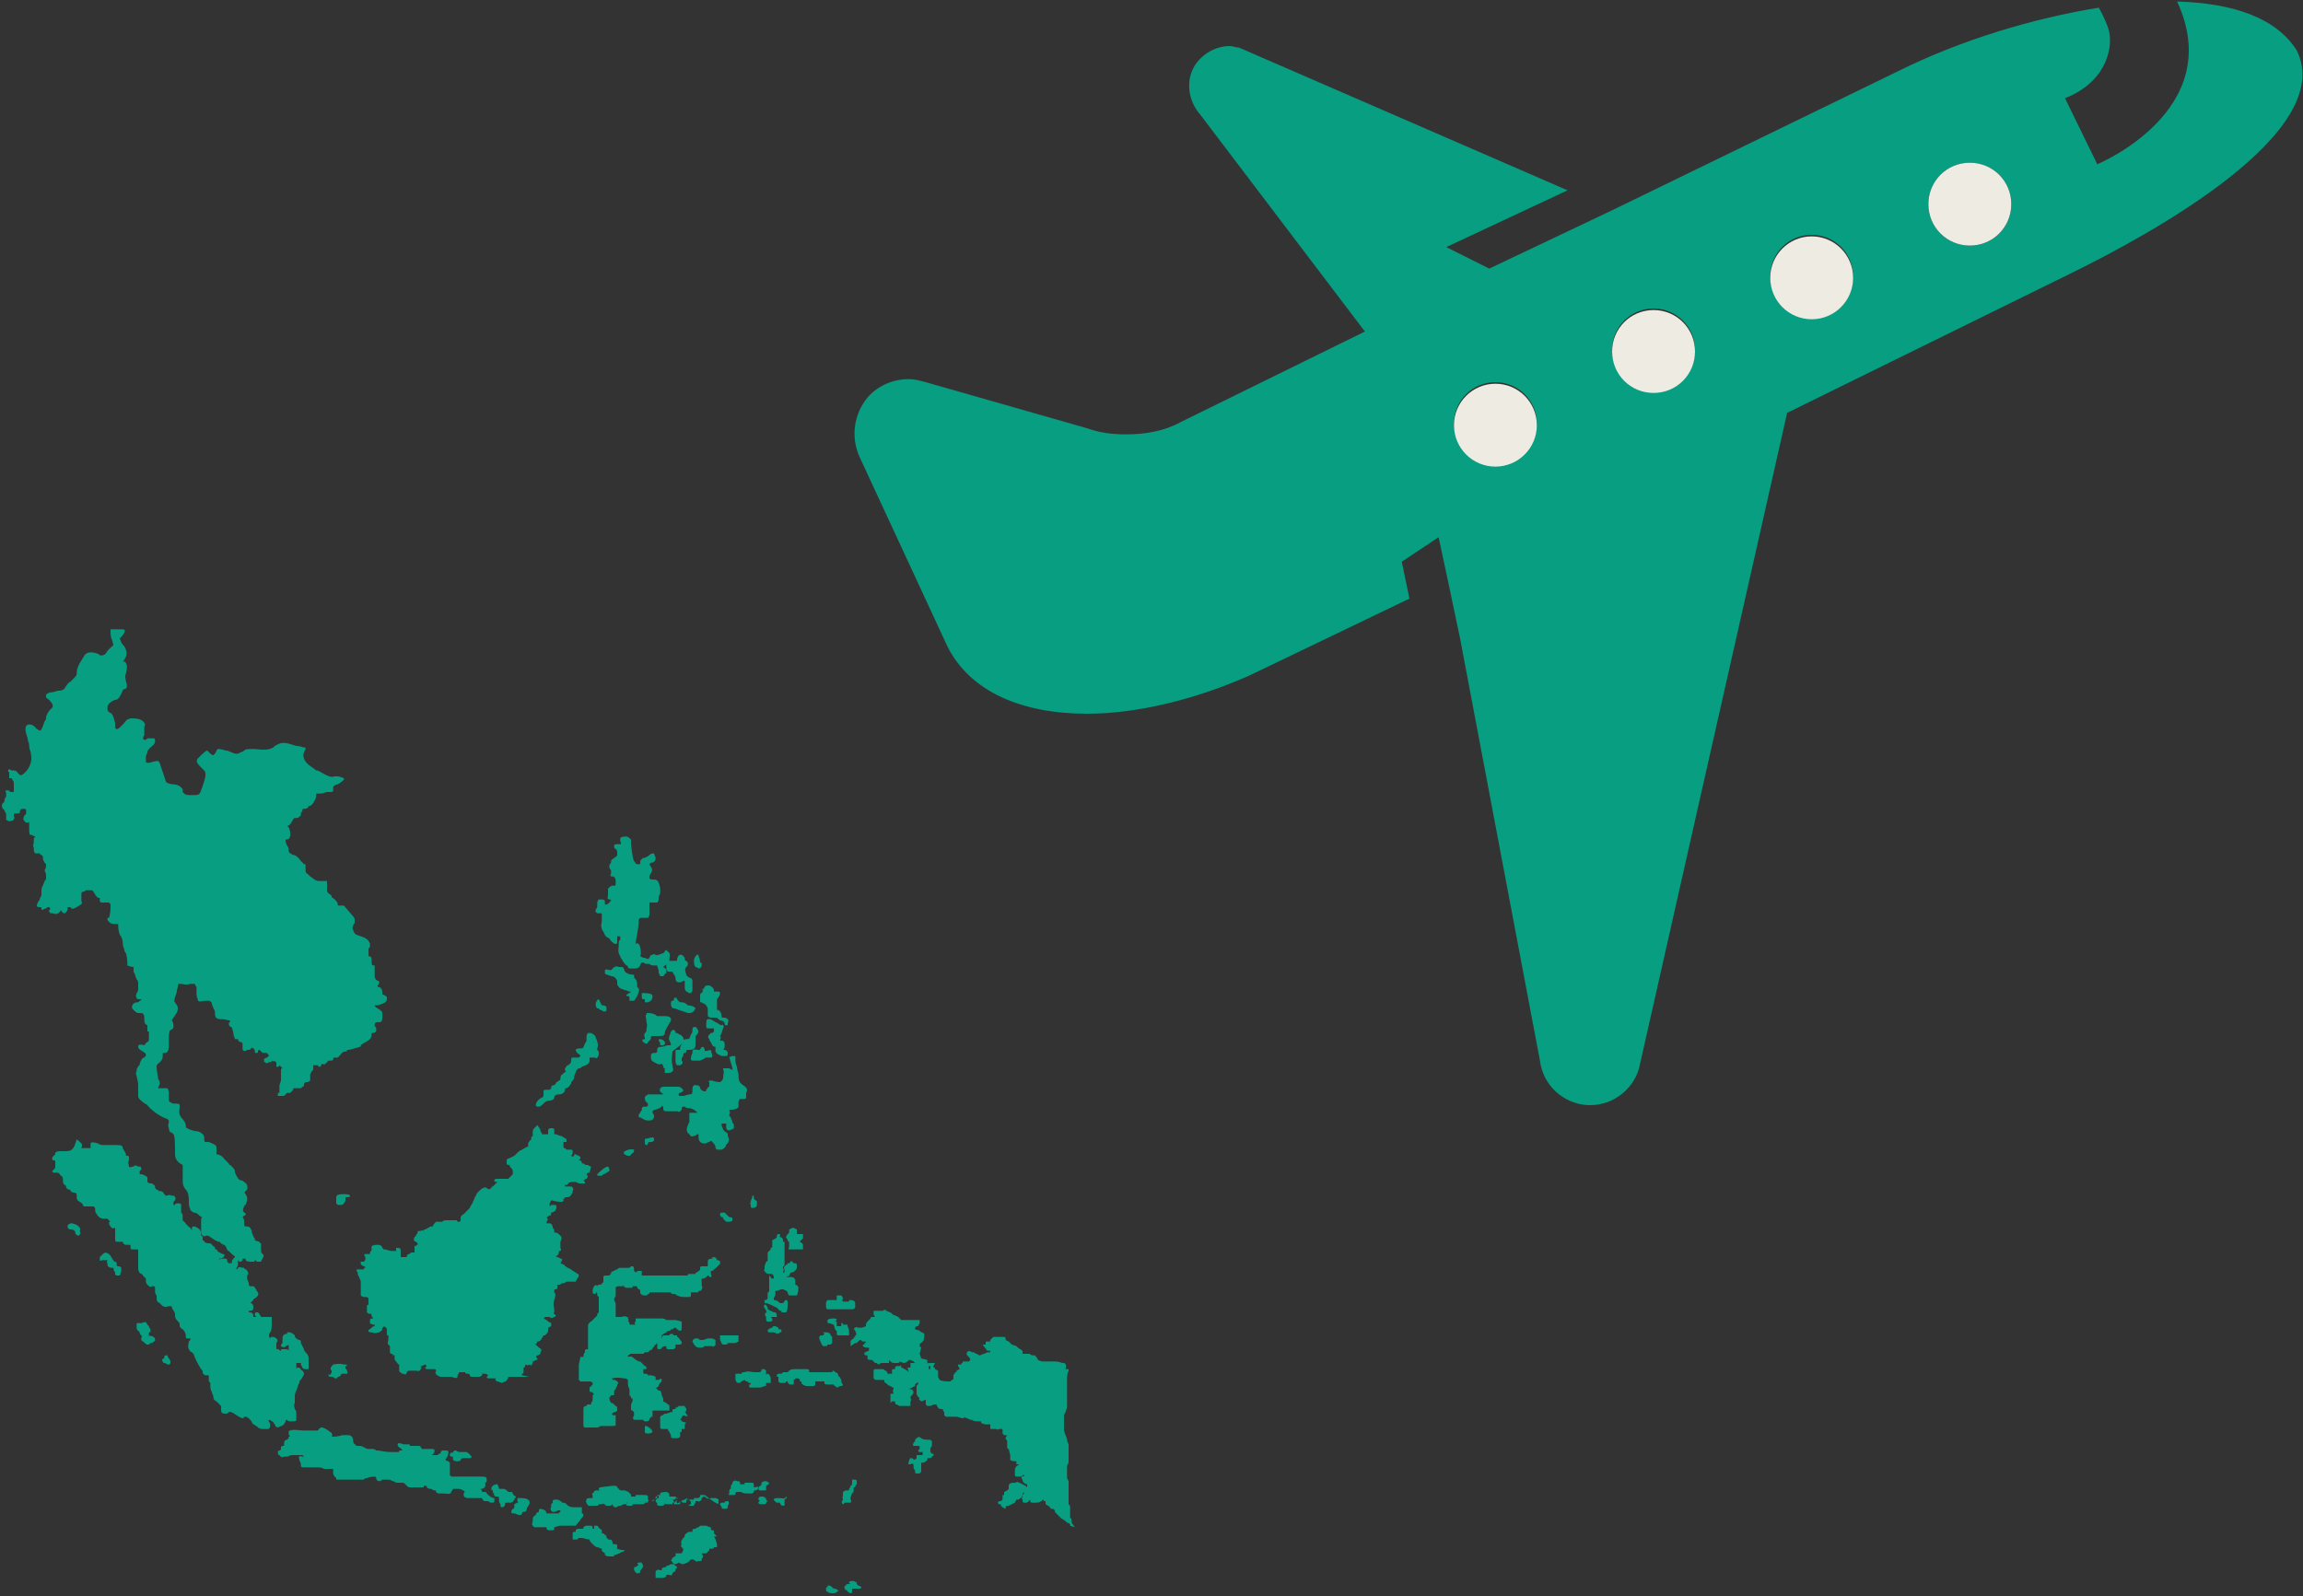 <?xml version="1.0" encoding="utf-8"?>
<!-- Generator: Adobe Illustrator 28.3.0, SVG Export Plug-In . SVG Version: 6.00 Build 0)  -->
<svg version="1.1" id="レイヤー_1" xmlns="http://www.w3.org/2000/svg" xmlns:xlink="http://www.w3.org/1999/xlink" x="0px"
	 y="0px" viewBox="0 0 150 104" style="enable-background:new 0 0 150 104;" xml:space="preserve">
<rect x="0" y="0" width="150" height="104" fill="#333333" stroke="none"/>
<style type="text/css">
	.st0{fill:#079E81;}
	.st1{fill:#EDEBE2;}
</style>
<g>
	<g>
		<path class="st0" d="M38.9,59.5c0.1,0,0.1,0,0.2,0c0.1,0,0.1,0,0.1,0.2c0,0.1,0,0.2,0,0.3c0,0.1-0.1,0.3,0,0.5
			c0,0.1,0.1,0.2,0.1,0.2c0.1,0.2,0.1,0.3,0.3,0.4c0.1,0,0.1,0.1,0.2,0.2c0.1,0.1,0.2,0.2,0.3,0.2c0,0,0.1,0,0.1-0.1
			c0-0.1,0-0.2,0-0.3c0,0,0-0.1,0-0.1c0,0,0.1,0,0.1,0c0.1,0,0.1,0,0.1,0.1c0,0,0,0,0,0.1c0,0-0.1,0.1-0.1,0.2c0,0.1,0,0.1,0,0.2
			c0,0.2-0.1,0.4,0.1,0.7c0,0.1,0.1,0.2,0.1,0.2c0.1,0.2,0.2,0.3,0.3,0.4c0.1,0,0.1,0.1,0.1,0.1c0,0.1,0.1,0.1,0.3,0.1
			c0.1,0,0.1,0,0.1,0c0.1,0,0.3,0,0.4-0.2c0-0.1,0.1-0.2,0.1-0.2c0,0,0,0,0.1,0c0.1,0.1,0.2,0.1,0.3,0.1c0,0,0.1,0,0.1,0
			c0.1,0.1,0.2,0.1,0.3,0.1c0,0,0.2,0,0.2,0c0,0.1,0.1,0.2,0.1,0.4s0.1,0.2,0.1,0.3c0.1,0,0.1,0,0.2,0c0.1-0.1,0.1-0.2,0.2-0.2
			c0-0.1,0-0.1,0-0.2c0-0.1-0.1-0.1-0.2-0.2l0,0c0,0,0.1-0.1,0.1-0.1c0,0,0.1,0,0.1-0.1c0,0,0,0,0,0c0,0.1,0,0.1,0,0.2
			c0,0.1,0,0.2,0.1,0.3c0.1,0,0.1,0,0.2,0c0.1,0,0.1,0,0.2,0.2c0.1,0.1,0.1,0.2,0.1,0.3c0,0.1,0.1,0.2,0.2,0.2c0.1,0,0.2,0,0.3-0.1
			c0,0,0.1,0,0.1,0c0,0,0,0,0,0.1c0,0.1,0,0.2,0,0.3c0,0.1,0,0.2,0.1,0.3c0.1,0,0.1,0.1,0.2,0.1c0,0,0.1,0,0.1,0
			c0,0,0.1-0.1,0.1-0.2c0-0.1,0-0.2,0-0.3c0-0.1,0-0.2,0-0.3c0-0.1-0.1-0.2-0.2-0.2c-0.1-0.1-0.2-0.1-0.2-0.2
			c-0.1-0.3-0.1-0.4,0-0.5l0,0c0.1-0.1,0.1-0.1,0.1-0.2c0-0.1,0-0.1-0.1-0.2c-0.1,0-0.1-0.1-0.1-0.2c-0.1-0.1-0.1-0.2-0.3-0.2
			c-0.1,0-0.2,0.2-0.2,0.3c0,0.1,0,0.1-0.1,0.1l0,0c-0.2,0-0.4,0-0.4,0c0,0,0,0,0,0l0-0.1c0-0.2,0.1-0.4-0.1-0.5
			c0,0-0.1-0.1-0.1-0.1c0,0-0.1,0-0.1,0.1c0,0-0.1,0.1-0.1,0.1c-0.1,0-0.4,0.2-0.5,0.1c-0.1,0-0.1-0.1-0.2,0c-0.1,0-0.2,0.1-0.2,0.2
			c-0.1,0.1-0.1,0.1-0.3,0l0,0c0,0-0.1,0-0.1,0c-0.2-0.1-0.2-0.1-0.2-0.1c0.1-0.2,0-0.7-0.1-0.8c-0.1-0.1-0.2,0-0.2,0c0,0,0,0,0,0
			c0-0.2,0.2-1.1,0.2-1.4l0-0.1c0-0.1,0-0.1,0.1-0.2c0,0,0.1,0,0.2,0c0.1,0,0.2,0,0.3,0c0.1-0.1,0.1-0.2,0.1-0.3c0-0.1,0-0.2,0-0.3
			c0-0.2,0-0.4,0-0.4c0,0,0,0,0,0c0.1,0,0.1,0,0.2,0c0.1,0,0.2,0,0.3,0c0,0,0.1-0.1,0.1-0.2c0-0.1,0-0.1,0-0.2c0,0,0.1-0.1,0.1-0.3
			c0-0.3,0-0.3-0.1-0.6l0,0c-0.1-0.2-0.2-0.2-0.4-0.2c-0.2,0-0.2-0.1-0.2-0.1c0-0.1,0-0.2,0.1-0.3c0.1-0.2,0.1-0.3,0-0.4l0,0
			c0-0.1-0.1-0.1-0.1-0.2c0,0,0,0,0.1-0.1l0.1,0c0.2-0.1,0.2-0.2,0.2-0.3c0-0.1-0.1-0.2-0.1-0.3c-0.1,0-0.2,0-0.3,0.1
			c-0.1,0.1-0.3,0.2-0.4,0.2c-0.1,0-0.1,0.1-0.1,0.1c-0.1,0-0.1,0.1-0.1,0.2c0,0,0,0.1,0,0.1c0,0,0,0-0.1,0c0,0-0.1,0-0.1,0
			c-0.1,0-0.1-0.1-0.2-0.2S41.1,55,41.1,55c0,0,0,0,0,0c0-0.1,0-0.2,0-0.3c-0.1-0.1-0.2-0.2-0.3-0.2c-0.1,0-0.3,0-0.4,0.1
			c0,0.1,0,0.1,0,0.2c0.1,0.2,0,0.2,0,0.2c0,0-0.1,0-0.2,0c-0.1,0-0.2,0-0.2,0.1c0,0.1,0,0.2,0.1,0.2c0.1,0.1,0.1,0.2,0.1,0.2
			c0,0,0,0.1,0,0.1l0,0c0,0,0,0.1,0,0.1c0,0.1-0.1,0.1-0.2,0.2c-0.1,0.1-0.2,0.1-0.2,0.2c0,0,0,0,0,0.1c-0.1,0.1-0.2,0.3,0,0.5
			c0,0,0,0.1,0,0.2c0,0.1-0.1,0.1,0,0.2c0,0,0,0,0.1,0c0.1,0,0.2,0.1,0.2,0.3c0,0,0,0.1,0,0.1c0,0.2,0,0.2-0.1,0.2l-0.1,0
			c-0.1,0-0.2,0.1-0.3,0.2c0,0,0,0.1,0,0.2c0,0,0,0.1,0,0.2c0,0.1-0.1,0.3,0.1,0.3c0.1,0,0.1,0.1,0.1,0.1c0,0,0,0,0,0
			c0,0-0.1,0-0.1,0.1c-0.1,0.1-0.3,0.2-0.3,0.1c0,0,0-0.1,0-0.1c0-0.1,0-0.2-0.2-0.2c-0.1,0-0.2,0-0.2,0c-0.1,0.1-0.1,0.2-0.1,0.3
			c0,0.1,0,0.2,0,0.2C38.7,59.4,38.8,59.4,38.9,59.5z"/>
		<path class="st0" d="M45.5,63.1C45.5,63.1,45.6,63.1,45.5,63.1c0.1,0,0.2-0.1,0.2-0.2c0,0,0-0.1,0-0.1c0-0.1-0.1-0.1-0.1-0.1
			c0,0,0,0,0,0c0-0.2-0.1-0.4-0.1-0.4l0-0.1l-0.1,0c-0.1,0.1-0.2,0.2-0.2,0.4c0,0.1,0,0.3,0.1,0.4C45.4,63,45.5,63.1,45.5,63.1z"/>
		<path class="st0" d="M41.3,65.2c0.1-0.1,0.4-0.6,0.3-0.8c0,0-0.1-0.1-0.1-0.1c0,0,0,0,0-0.1c0-0.1,0-0.3-0.1-0.4
			c-0.1-0.1-0.1-0.1-0.1-0.2c0,0,0-0.1,0-0.1c0,0,0,0-0.1,0c0,0-0.3,0-0.5-0.2C40.6,63,40.6,63,40.4,63l-0.1,0
			c-0.2-0.1-0.3,0-0.5,0.2l0,0c0,0-0.1,0-0.1,0c-0.1,0-0.2-0.1-0.3,0c0,0.1,0,0.1,0,0.2c0,0.1,0.2,0.1,0.4,0.2
			c0.2,0,0.3,0.1,0.4,0.3c0,0.1,0,0.1,0,0.2c0,0.1,0.1,0.2,0.2,0.3c0.1,0,0.2,0.1,0.3,0.1c0.1,0,0.2,0.1,0.3,0.1c0,0,0.1,0,0.1,0
			c0,0,0,0-0.1,0.1c-0.1,0-0.1,0.1-0.2,0.1c0,0.1,0,0.1,0.1,0.1c0,0,0.1,0,0.1,0.1c0,0.1,0,0.2,0,0.2C41.1,65.2,41.2,65.2,41.3,65.2
			L41.3,65.2L41.3,65.2z"/>
		<path class="st0" d="M42,65.3C42.1,65.3,42.1,65.3,42,65.3c0.1,0,0.1,0,0.2,0c0.3-0.1,0.3-0.3,0.3-0.4c0-0.2-0.4-0.2-0.6-0.2h-0.1
			l0,0.1c0,0.2,0,0.3,0.1,0.3c0,0,0,0,0.1,0c0,0,0,0.1,0,0.1C42,65.2,42,65.2,42,65.3z"/>
		<path class="st0" d="M38.9,65.7c0.1,0,0.1,0,0.2,0.1c0.1,0,0.2,0.1,0.2,0.1c0,0,0.1,0,0.1,0c0.1,0,0.1-0.1,0.1-0.1
			c0-0.1,0-0.2,0-0.2l0,0c0,0-0.1-0.1-0.2-0.1l-0.1,0L39,65.1h0c-0.1,0-0.2,0.2-0.2,0.3C38.8,65.5,38.8,65.6,38.9,65.7z"/>
		<path class="st0" d="M45.7,64.7c-0.1,0-0.1,0.1-0.1,0.2c0,0.1,0,0.1,0,0.2c0,0.1,0,0.1,0,0.2c0,0,0.1,0,0.1,0l0,0c0,0,0,0,0,0
			c0,0,0,0,0,0c0,0,0.1,0.1,0.2,0.1c0.2,0.2,0.2,0.3,0.2,0.4c0,0,0,0.1,0,0.1c0,0.1,0,0.2,0,0.3c0,0,0.1,0.1,0.2,0.1
			c0.1,0,0.1,0,0.2,0c0.2,0,0.2,0,0.3,0.1c0.1,0.1,0.2,0.1,0.2,0.1c0.1,0,0.2,0.1,0.2,0.2c0,0.1,0.1,0.1,0.1,0.1c0,0,0,0,0,0
			c0.1,0,0.1,0,0.1-0.1c0-0.1,0.1-0.2,0-0.3c-0.1-0.1-0.2-0.1-0.3-0.1c-0.1,0-0.1,0-0.1-0.1c0-0.2-0.1-0.3-0.2-0.4c0,0,0,0-0.1,0
			c0,0,0,0,0,0c0,0,0,0,0-0.1c0-0.1,0-0.2,0-0.4c0-0.1,0-0.2,0-0.2c0.1-0.1,0.2-0.3,0.2-0.4c0-0.1-0.1-0.1-0.2-0.1l-0.1,0
			c0,0-0.1,0-0.1,0c0,0,0,0,0-0.1c0-0.1-0.1-0.2-0.3-0.3c-0.1,0-0.3,0-0.3,0.1c-0.1,0.2-0.2,0.2-0.3,0.2
			C45.9,64.5,45.8,64.5,45.7,64.7C45.8,64.7,45.7,64.7,45.7,64.7z"/>
		<path class="st0" d="M47.1,66.8c0-0.1-0.1,0-0.1,0c0,0,0,0,0,0c-0.1,0-0.3-0.2-0.4-0.2c-0.1-0.1-0.2-0.1-0.3-0.2
			c-0.1,0-0.1,0-0.2,0C46,66.4,46,66.6,46,66.7c0,0,0,0,0,0.1c0,0.1,0,0.2,0.1,0.2c0,0,0.1,0,0.3,0c0,0,0,0,0.1,0c0,0,0,0.1,0,0.2
			c0,0,0,0-0.1,0.1c-0.1,0-0.1,0-0.2,0.1c-0.1,0.1-0.1,0.2,0,0.3c0,0,0,0.1,0.1,0.2c0.1,0.2,0.1,0.3,0.3,0.3l0,0c0,0,0,0,0,0.1
			c0,0.1,0,0.1,0,0.2c0.1,0.2,0.2,0.2,0.4,0.3l0.1,0c0,0,0.1,0,0.1,0c0,0,0.1,0,0.1,0c0.1,0,0.1-0.1,0.1-0.2c0-0.1-0.1-0.2-0.2-0.2
			c0,0-0.1,0-0.1,0c0,0,0,0,0,0c0.1-0.1,0.1-0.2,0.1-0.3c0-0.3-0.1-0.3-0.3-0.3c0,0,0,0,0,0c0-0.1,0.1-0.2,0-0.3
			c0,0,0.1-0.2,0.1-0.2C47.1,66.9,47.2,66.9,47.1,66.8z"/>
		<path class="st0" d="M44.8,65.5C44.7,65.5,44.7,65.5,44.8,65.5c-0.1-0.1-0.2-0.2-0.4-0.2c-0.2,0-0.2-0.1-0.3-0.2
			c0,0,0-0.1-0.1-0.1c0,0,0,0,0,0c-0.1,0-0.1,0-0.1,0.1c0,0.1-0.1,0.1-0.1,0.1c-0.1,0-0.1,0.1-0.1,0.2c0,0.2,0.1,0.3,0.2,0.3
			c0,0,0,0,0.1,0c0.1,0.1,0.6,0.2,0.8,0.3c0.1,0,0.1,0,0.1,0c0.2,0,0.3-0.1,0.4-0.3l0,0l0,0C45.3,65.7,45.2,65.5,44.8,65.5z"/>
		<path class="st0" d="M41.9,67.9C42,67.9,42,68,41.9,67.9C42,68,42.1,68,42.1,68c0,0,0.1,0,0.1-0.1l0.1-0.1
			c0.1-0.1,0.1-0.1,0.1-0.2c0-0.1,0-0.1,0.2-0.1c0.1,0,0.2,0,0.3,0c0.2,0,0.4,0,0.4-0.2c0-0.2,0.3-0.6,0.4-0.8l0,0l0,0
			c0,0,0-0.1,0-0.1c0-0.1-0.1-0.2-0.4-0.2c-0.2,0-0.3,0-0.3,0c-0.1,0-0.1,0-0.2,0c-0.2-0.2-0.5-0.2-0.6-0.2c-0.1,0-0.1,0-0.1,0.1
			c-0.1,0.1,0,0.2,0,0.4l0,0.1c0.1,0.2,0,0.4,0,0.5c0,0,0,0,0,0.1c-0.1,0.1-0.2,0.2-0.1,0.4c0,0.1,0,0.1,0,0.1
			C41.8,67.7,41.8,67.8,41.9,67.9z"/>
		<path class="st0" d="M43,68c0,0,0,0.1,0,0.1c0,0,0,0,0.1,0c0,0,0.1,0,0.1,0c0.2-0.1,0.1-0.2,0.1-0.2c0-0.1-0.2-0.2-0.3-0.2
			c-0.1,0-0.1,0-0.1,0.1C42.9,67.8,43,67.9,43,68C43,68,43,68,43,68z"/>
		<path class="st0" d="M43.6,67.8c0.1,0.1,0.1,0.3,0.1,0.3c0,0,0,0,0,0c0,0-0.1,0-0.2,0c-0.1,0-0.3,0.1-0.4,0.1
			c-0.2,0-0.3,0-0.3,0.3c0,0.1-0.1,0.1-0.2,0.1c-0.1,0-0.1,0-0.2,0.1c0,0,0,0.1,0,0.1c0,0,0,0,0,0.1c0,0.1,0,0.2,0.2,0.3l0,0
			c0.2,0.1,0.3,0.2,0.5,0.1c0,0,0,0,0,0c0,0,0.1,0.1,0.1,0.2c0,0,0,0.1,0.1,0.1c0,0,0,0.1,0,0.1c0,0.1,0,0.1,0,0.2c0,0,0.1,0,0.1,0
			c0,0,0,0,0.1,0c0.1,0,0.2,0,0.3-0.1c0.1-0.1,0-0.2,0-0.4c-0.1-0.3,0-0.8,0-0.9c0.1-0.1,0.4-0.3,0.5-0.4c0,0,0.1-0.1,0.1-0.1
			c0.1-0.1,0.2-0.1,0.1-0.4c-0.1-0.2-0.3-0.2-0.4-0.3c0,0-0.1,0-0.1,0c0-0.1,0-0.1-0.1-0.2c-0.1,0-0.1,0-0.2,0.1
			C43.7,67.3,43.5,67.6,43.6,67.8z"/>
		<path class="st0" d="M45.3,66.9L45.3,66.9c-0.2,0-0.2,0.1-0.2,0.2c0,0.1,0,0.2-0.1,0.3c-0.1,0.3-0.1,0.3-0.3,0.3l0,0
			c-0.2,0-0.3,0.2-0.3,0.3c0,0,0,0,0,0c0,0.1-0.1,0.1-0.1,0.3c0,0.1,0,0.1-0.1,0.1c0,0,0,0,0,0l0,0l-0.1,0c-0.1,0-0.1,0-0.1,0.2
			c0,0.3,0,0.4,0,0.5l0,0c0,0.1,0,0.2,0.1,0.3c0,0,0.1,0,0.1,0c0,0,0.1,0,0.1,0c0.2-0.1,0.2-0.2,0.1-0.3c0-0.1,0-0.1,0-0.1
			c0-0.1,0.1-0.2,0.1-0.2c0-0.1,0-0.2,0.1-0.2c0.1,0,0.1-0.1,0.1-0.1c0-0.1,0-0.1,0.2-0.1c0.4,0,0.4-0.2,0.4-0.4c0-0.1,0-0.1,0-0.2
			c0-0.1,0-0.3,0-0.3c0,0,0.1-0.1,0.1-0.1C45.6,67.2,45.4,67,45.3,66.9L45.3,66.9z"/>
		<path class="st0" d="M45.9,68.4c0-0.1-0.1-0.2-0.1-0.2l0,0l0,0c-0.1,0-0.2,0.1-0.2,0.2c0,0,0,0,0,0c0,0-0.1,0-0.1,0
			c-0.1,0-0.4-0.1-0.4,0.1c0,0,0,0.1,0,0.1c-0.1,0.2-0.1,0.3-0.1,0.4c0,0,0,0.1,0.1,0.1c0,0,0.1,0,0.1,0c0.1,0,0.1,0,0.3,0
			c0.2,0,0.3-0.1,0.3-0.1c0.1,0,0.1-0.1,0.2-0.1c0.1,0,0.1,0,0.1,0c0,0,0.1,0,0.2,0c0.1,0,0.1-0.1,0.1-0.1c0-0.1-0.1-0.3-0.1-0.4
			C45.9,68.5,45.9,68.5,45.9,68.4z"/>
		<path class="st0" d="M47.7,69.7L47.7,69.7L47.7,69.7c-0.2-0.1-0.2-0.1-0.3-0.1c-0.1,0-0.2,0-0.3,0c0,0.1,0,0.1,0,0.1
			c0.1,0.1,0,0.3,0,0.5c0,0.2-0.2,0.3-0.2,0.3c0,0-0.3,0-0.5-0.1c0,0-0.2,0-0.2,0c0,0-0.1,0.1,0,0.1c0,0,0,0.1,0,0.1
			c0,0.1,0,0.2,0,0.2c-0.1,0-0.1,0.1-0.2,0.2c0,0.1,0,0.1-0.1,0.1c-0.2,0-0.3-0.2-0.3-0.2c0-0.2-0.2-0.2-0.3-0.2c0,0-0.1,0-0.1,0
			c-0.1,0.1-0.1,0.2-0.1,0.3c0,0,0,0.1,0,0.1c0,0.2-0.1,0.2-0.2,0.2c-0.1,0-0.3,0.1-0.4,0.1c0,0-0.1,0-0.2,0c0,0-0.1,0-0.1-0.1
			c0,0,0-0.1,0.1-0.1c0.1,0,0.1-0.1,0.2-0.1c0-0.1,0-0.1-0.1-0.2l0,0c-0.1-0.1-0.2-0.1-0.3-0.1c0,0-0.1,0-0.2,0c-0.1,0-0.2,0-0.3,0
			c-0.1,0-0.2,0-0.3,0c-0.1,0-0.2,0-0.3,0.1c0,0.1-0.1,0.2,0.1,0.3c0,0,0.1,0.1,0.1,0.1c0,0-0.1,0-0.1,0c-0.1,0-0.3,0-0.4,0
			c-0.2,0-0.4,0-0.5,0c-0.1,0.1-0.2,0.1-0.2,0.2c0,0.1,0,0.2,0.1,0.3c0.1,0.1,0.1,0.1,0.1,0.1c0,0,0,0,0,0c0,0,0,0.1,0,0.1l0,0
			c0,0.1-0.1,0.1-0.2,0.1c-0.1,0-0.2,0-0.2,0.2c0,0.1-0.1,0.1-0.1,0.2c-0.1,0.1-0.1,0.1-0.1,0.2c0,0.1,0,0.1,0.1,0.1
			c0.2,0.1,0.3,0.2,0.5,0.2c0,0,0,0,0.1,0c0,0,0,0,0,0c0.1,0,0.2,0,0.3-0.2c0-0.1,0-0.2-0.1-0.3c0,0,0-0.1,0-0.1c0,0,0,0,0.1-0.1
			c0,0,0.1,0,0.1,0c0.2-0.1,0.4-0.1,0.4-0.3c0,0,0,0.1,0.1,0.1c0,0,0,0.1,0,0.1c0,0.1,0,0.2,0.2,0.2H44c0,0,0.1,0,0.1,0
			c0.1,0,0.1,0.1,0.2,0c0,0,0.1-0.1,0.1-0.1c0-0.1,0-0.2,0.1-0.2c0,0,0,0,0.1,0c0.1,0.1,0.2,0.1,0.3,0.1c0.1,0,0.1,0,0.3,0.1
			c0.1,0.1,0.2,0.1,0.2,0.2c0,0,0,0-0.1,0c-0.1,0-0.1,0-0.2,0c-0.1,0-0.1,0-0.2,0c0,0,0,0.1,0,0.2c0,0.2,0,0.4,0,0.4
			c0,0-0.3,0.5-0.1,0.7c0,0,0.1,0.1,0.1,0.1c0.1,0.1,0.1,0.2,0.3,0.1c0.1,0,0.1,0,0.2-0.1c0.1,0,0.1,0,0.1,0c0,0,0,0,0,0.1
			c0,0,0,0.1,0,0.1c0,0.2,0.1,0.4,0.4,0.4c0.1,0,0.2-0.1,0.3-0.1c0.1-0.1,0.1-0.1,0.2,0c0.2,0.2,0.2,0.3,0.2,0.3
			c0,0.1,0,0.1,0.1,0.2c0,0,0.1,0,0.1,0c0,0,0.1,0,0.2,0c0.2-0.1,0.2-0.1,0.3-0.3c0,0,0-0.1,0.1-0.1c0.1-0.2,0.1-0.3,0-0.5
			c0,0,0-0.1,0-0.1c0-0.1-0.1-0.1-0.2-0.2c-0.1-0.1-0.1-0.1-0.1-0.1c0-0.1-0.1-0.2-0.1-0.3c0,0,0,0,0-0.1c0,0,0,0,0.1,0
			c0.1,0,0.2,0,0.2,0c0,0,0,0.1,0,0.1c0,0.1,0,0.1,0,0.1c0,0.2,0.1,0.3,0.3,0.2c0,0,0.1,0,0.2-0.1c0-0.1,0-0.2,0-0.2
			c0-0.1-0.1-0.1-0.1-0.2c0-0.1-0.1-0.2-0.1-0.3c-0.1-0.1-0.1-0.1-0.1-0.2c0.1-0.1,0-0.2,0-0.3c0,0,0,0,0,0h0c0,0,0,0,0.1,0
			c0.3,0,0.5-0.1,0.5-0.2c0-0.1,0-0.1,0-0.2c0-0.1,0-0.2,0.1-0.3c0,0,0.1,0,0.1,0c0.1,0,0.1,0,0.2,0c0.1,0,0.1-0.1,0.1-0.2l0-0.1
			c0,0,0-0.1,0-0.1c0.1-0.2,0.1-0.3-0.2-0.5c-0.3-0.2-0.3-0.4-0.3-0.7c0-0.1-0.1-0.3-0.1-0.5c-0.1-0.2-0.1-0.4-0.1-0.5
			c0-0.2,0-0.2-0.1-0.2c-0.1,0-0.2,0-0.3,0.1C47.8,69.8,47.7,69.7,47.7,69.7z"/>
		<path class="st0" d="M35.1,72.1c0.1,0,0.2-0.1,0.3-0.2c0.1-0.1,0.2-0.2,0.4-0.2c0.2,0,0.3-0.1,0.3-0.2c0-0.1,0.1-0.2,0.3-0.2
			c0.3,0,0.4-0.2,0.4-0.3c0-0.1,0-0.1,0.1-0.1c0.2-0.1,0.2-0.2,0.3-0.3c0-0.1,0-0.1,0.1-0.2c0.1-0.1,0.1-0.2,0.1-0.3
			c0.1-0.2,0.1-0.4,0.3-0.5c0.1,0,0.1,0,0.2-0.1c0.3-0.1,0.5-0.2,0.5-0.4c0,0,0-0.1,0-0.1c0,0,0-0.1,0-0.1c0,0,0,0,0.1,0
			c0,0,0.1,0,0.2,0c0.1,0,0.2,0.1,0.2,0c0.1-0.1,0.1-0.2,0.1-0.2c0-0.2,0-0.2-0.1-0.3c0,0,0,0,0-0.1c0.1-0.2,0-0.5-0.1-0.7
			c0-0.1-0.1-0.2-0.3-0.3c-0.1,0-0.2,0-0.2,0c-0.1,0.1-0.1,0.2-0.1,0.3c0,0.1,0,0.1,0,0.2c0,0.1-0.1,0.1-0.1,0.2
			c-0.1,0.2-0.1,0.3-0.2,0.3c-0.1,0-0.4,0-0.4,0.1c0,0,0,0.1,0.1,0.2l0,0c0.1,0.1,0.2,0.1,0.2,0.2c0,0,0,0-0.1,0.1c0,0-0.1,0-0.2,0
			c-0.1,0-0.1,0-0.2,0c-0.1,0-0.1,0.1-0.1,0.2c0,0.2-0.1,0.2-0.2,0.3c-0.1,0-0.1,0.1-0.2,0.2c0,0.1,0,0.1,0,0.1c0,0,0,0.1,0.1,0.1
			c-0.1,0-0.1,0.1-0.2,0.1c0,0,0,0.1-0.1,0.1c-0.1,0.1-0.1,0.2-0.1,0.3c0,0,0,0.1-0.1,0.1c-0.1,0.1-0.2,0.1-0.2,0.2
			c0,0-0.1,0.1-0.1,0.1c-0.2,0-0.2,0.1-0.2,0.2c0,0,0,0-0.1,0.1l0,0c-0.1,0-0.1,0-0.2,0c0,0,0,0-0.1,0c0,0-0.1,0-0.1,0.1
			c0,0.1,0,0.1,0,0.2c0,0.1,0,0.2-0.1,0.2c-0.2,0.1-0.4,0.3-0.4,0.5C34.9,72.1,35,72.1,35.1,72.1z"/>
		<path class="st0" d="M39.6,76c-0.2,0-0.6,0.4-0.7,0.5c0,0.1,0,0.1,0.1,0.1c0,0,0.1,0,0.1,0c0.1,0,0.1,0,0.2-0.1
			c0.1,0,0.2-0.1,0.2-0.1c0.1,0,0.1-0.1,0.2-0.1C39.7,76.3,39.7,76.1,39.6,76L39.6,76L39.6,76z"/>
		<path class="st0" d="M40.7,75C40.6,75,40.6,75.1,40.7,75c-0.1,0.1-0.1,0.2,0,0.2c0,0,0.1,0.1,0.2,0.1c0.1,0,0.2,0,0.2-0.1
			c0.2-0.1,0.2-0.2,0.2-0.3C41.2,74.9,41.1,74.8,40.7,75z"/>
		<path class="st0" d="M42,74.2L42,74.2L42,74.2c0,0.1,0,0.1,0,0.2c0,0.1,0,0.2,0.1,0.2c0,0,0,0,0,0c0.1,0,0.1-0.1,0.1-0.1
			c0-0.1,0.1-0.1,0.2-0.1c0.1,0,0.1,0,0.2-0.1c0,0,0-0.1,0-0.1c0,0,0-0.1-0.1-0.1C42.4,74.1,42.1,74.2,42,74.2z"/>
		<path class="st0" d="M47.1,79.4l0.2,0.2l0,0c0,0,0,0,0.1,0c0.1,0,0.3,0,0.3-0.1c0-0.1,0-0.1,0-0.1c0-0.1-0.1-0.1-0.2-0.1l-0.3-0.3
			h0c-0.2,0-0.3,0-0.3,0.1c0,0.1,0,0.1,0.1,0.2C47.1,79.3,47.1,79.3,47.1,79.4z"/>
		<path class="st0" d="M48.9,78.6c0,0.1,0.1,0.1,0.1,0.1c0.2,0,0.3-0.1,0.3-0.2c0-0.1,0-0.2,0-0.2c0-0.1-0.1-0.1-0.1-0.1
			c-0.1-0.1-0.1-0.1-0.1-0.2c0-0.1,0-0.1,0-0.1l-0.1,0l0,0.1c0,0-0.2,0.4-0.1,0.5c0,0,0,0,0,0.1C48.9,78.5,48.9,78.5,48.9,78.6z"/>
		<path class="st0" d="M18.5,92.8c0-0.1,0.1-0.1,0.1-0.2c0,0,0-0.1,0.1-0.1c0,0.1,0.2,0.1,0.3,0.1c0.2,0,0.3,0,0.3-0.1
			c0,0,0-0.1,0-0.2c0,0,0-0.1,0-0.2c0-0.1,0-0.2-0.1-0.3c0-0.1-0.1-0.2,0-0.4c0-0.1,0-0.2,0-0.3c0-0.2,0-0.3,0.1-0.5
			c0.1-0.2,0.1-0.4,0.2-0.5c0-0.1,0-0.2,0.1-0.2c0.1-0.2,0.2-0.3,0.2-0.4c0,0,0-0.1-0.1-0.2c0,0-0.1,0-0.1-0.1
			c-0.1-0.1-0.1-0.1-0.2-0.1c-0.1,0-0.1,0.1-0.1,0.1c0-0.1,0-0.2,0-0.2c0-0.1,0-0.1,0-0.2c0,0,0-0.1,0-0.1c0-0.1,0-0.1-0.1-0.3
			c0-0.1-0.1-0.1-0.1-0.2c0-0.1,0-0.2-0.2-0.2c-0.2-0.1-0.2-0.1-0.4-0.1l-0.1,0c-0.1,0-0.1,0-0.1,0.1c0,0,0,0,0,0c0,0,0,0,0,0
			c-0.1,0-0.1-0.1-0.2-0.1c-0.1,0-0.1,0-0.1-0.1c0-0.1,0-0.2,0-0.3c0.1-0.1,0.1-0.2,0-0.3c-0.1-0.1-0.2-0.1-0.3-0.1
			c-0.1,0-0.1,0.1-0.1,0.1c0,0,0,0,0,0c-0.1-0.1-0.1-0.3,0-0.4c0.1-0.1,0.1-0.4,0.1-0.6c0-0.1,0-0.1,0-0.2s0-0.1,0-0.1c0,0,0,0,0,0
			l0-0.1l-0.1,0c0,0,0,0,0,0c0,0-0.1,0-0.1,0c0,0,0,0-0.1,0c-0.1,0-0.1,0-0.2,0c-0.1,0-0.1,0-0.2,0c0-0.1-0.1-0.1-0.1-0.2
			c-0.1-0.1-0.1-0.1-0.2-0.1c-0.1,0-0.1,0.1-0.1,0.1l0,0.1l0,0c0,0,0.1,0.1,0.1,0.1c0,0-0.1,0-0.1,0c-0.1,0-0.1,0-0.1,0
			c0,0,0-0.1,0-0.1c0-0.1-0.1-0.2-0.2-0.2l0,0c-0.1,0-0.1,0-0.1,0c0,0,0-0.1,0-0.1c0-0.1,0-0.1,0-0.2c0-0.1,0-0.2,0.1-0.3
			c0.1-0.1,0.2-0.2,0.2-0.2c0-0.1,0.1-0.1,0.1-0.1c0.1-0.1,0.3-0.2,0.2-0.4c-0.1-0.1-0.2-0.4-0.3-0.4c0,0-0.1,0-0.1,0
			c0,0-0.1,0-0.1,0c0,0-0.1,0-0.1-0.2c0-0.1-0.1-0.2-0.1-0.3c0-0.1,0-0.1,0-0.2c0.1-0.1,0.1-0.2,0-0.3c0-0.1-0.2-0.1-0.2-0.2
			c-0.2,0-0.3-0.1-0.4,0c0,0,0,0.1-0.1,0.1c0,0,0,0,0-0.1c0.1-0.1,0.1-0.2,0.1-0.3c0-0.1,0-0.1,0-0.1l0-0.1l0,0l0.1,0.1
			c0,0,0.1,0,0.1,0c0,0,0.1-0.1,0.1-0.1c0,0,0,0,0-0.1c0-0.1,0-0.1,0-0.2c0-0.1-0.1-0.1-0.2-0.1h-0.1c-0.1,0-0.2,0-0.2,0.1
			c0,0.1,0,0.1,0,0.1c0,0-0.1,0.1-0.1,0.1c-0.1,0.1-0.1,0.2-0.1,0.3c0,0,0,0,0,0c0,0,0,0,0,0c-0.1,0-0.1,0-0.2,0c0,0,0,0,0,0
			c0,0,0,0-0.1-0.1c0,0,0-0.1,0-0.1c0-0.1-0.1-0.1-0.2-0.1c0,0,0,0,0,0h-0.1c-0.1,0-0.2,0-0.2,0.1c0,0,0,0,0,0
			c0-0.1-0.1-0.2-0.1-0.2c0-0.1,0-0.1,0-0.2c0-0.1,0-0.2-0.1-0.3c0,0-0.1,0-0.1-0.1c0,0,0-0.1-0.1-0.1c-0.1-0.1-0.1-0.2-0.3-0.2
			c-0.2,0-0.3-0.1-0.3-0.1c0-0.1-0.1-0.1-0.1-0.1c0,0,0,0,0,0c0,0,0,0,0-0.1c0-0.1,0-0.2-0.1-0.2c0-0.1,0-0.1,0-0.1
			c0-0.2-0.1-0.3-0.1-0.3c0,0-0.2-0.2-0.4-0.2c-0.1,0-0.1,0.1-0.1,0.2c0,0.1,0,0.1,0,0.1c0,0,0,0,0,0c0,0,0-0.1-0.1-0.2
			c-0.1-0.1-0.2-0.1-0.2-0.2c0,0-0.1,0-0.1-0.1c-0.1-0.1-0.1-0.1-0.2-0.2c0,0,0,0,0-0.2c0-0.2,0-0.2-0.1-0.3c0,0,0,0,0-0.2
			c0-0.2,0-0.3,0-0.3c0-0.1-0.1-0.1-0.2-0.1c-0.1,0-0.2,0-0.2,0.1c0,0-0.1,0-0.1,0c0,0,0,0,0-0.1c0-0.1,0-0.1,0.1-0.2
			c0-0.1,0.1-0.1,0-0.2c0-0.1-0.1-0.1-0.2-0.1c-0.2-0.1-0.3,0-0.4,0c0,0,0,0,0,0c0,0,0,0-0.1-0.1c-0.1-0.2-0.2-0.2-0.3-0.2
			c-0.1,0-0.1-0.1-0.2-0.1c-0.1-0.1-0.1-0.1-0.1-0.2c0-0.1-0.1-0.1-0.2-0.2l-0.1,0c-0.1,0-0.2-0.1-0.2-0.1c0,0,0,0,0-0.1
			c0-0.1,0-0.2,0-0.2c-0.1-0.1-0.3-0.2-0.4-0.2c-0.1,0-0.1,0-0.1,0c0,0,0,0,0-0.1l0-0.1c0.1-0.1,0.1-0.1,0.1-0.2
			c0-0.1-0.1-0.1-0.2-0.1c-0.2-0.1-0.2-0.1-0.3,0c0,0,0,0,0,0c-0.1,0-0.3,0.1-0.3,0c0,0,0,0,0,0l0,0c0-0.1-0.1-0.3,0-0.4
			c0-0.1,0-0.1,0-0.2c0-0.1-0.1-0.1-0.1-0.1c-0.1,0-0.1,0-0.1-0.1c0-0.1-0.1-0.2-0.1-0.2c0-0.1-0.1-0.1-0.1-0.2
			c0-0.2-0.2-0.2-0.4-0.2H6.7c0,0-0.2,0-0.3-0.1c-0.3-0.1-0.5-0.1-0.5,0c0,0,0,0.1,0,0.1c0,0.1,0,0.1,0,0.2c0,0-0.1,0-0.1,0
			c-0.1,0-0.2,0-0.3,0c-0.1,0-0.2,0-0.2,0c0,0,0,0,0,0c0.1-0.3,0-0.3-0.1-0.4c0,0-0.1-0.1-0.1-0.1c-0.1,0-0.1-0.1-0.1-0.1
			C4.8,75,4.6,75,4.2,75C4.1,75,4,75,4,75c-0.2,0-0.3,0-0.4,0.1c0,0,0,0.1,0,0.1c0,0-0.1,0.1-0.1,0.1c-0.1,0.1-0.1,0.1-0.1,0.2
			c0,0,0,0.1,0.1,0.1c0.1,0,0.1,0,0.1,0.2c0,0,0,0.1,0,0.2c0,0.1,0,0.1-0.1,0.2c0,0-0.1,0.1-0.1,0.1c0,0.1,0.1,0.1,0.2,0.1l0,0
			c0.2,0,0.2,0,0.3,0.1c0,0,0,0.1,0.1,0.1c0.1,0.1,0.1,0.2,0.1,0.3c0,0.1,0,0.2,0.1,0.3c0.1,0,0.1,0.1,0.1,0.1
			c0,0.1,0.1,0.2,0.2,0.2c0.1,0,0.1,0.1,0.1,0.1c0,0,0.1,0.1,0.2,0.1c0.1,0,0.2,0,0.2,0.2c0,0.1,0,0.1,0,0.1c0,0.1,0,0.2,0.2,0.3
			c0.1,0.1,0.2,0.1,0.2,0.2s0.1,0.1,0.2,0.1c0.1,0,0.1,0,0.2,0c0.1,0,0.2,0,0.3,0c0.1,0.1,0.1,0.1,0.1,0.2c0,0.1,0,0.2,0.1,0.3
			c0.1,0.2,0.3,0.3,0.4,0.3c0.1,0,0.1,0,0.2,0c0.1,0,0.1,0,0.2,0.1c0.1,0.1,0.1,0.1,0,0.1c0,0.1,0,0.2,0.1,0.3
			C7.3,80.1,7.4,80,7.5,80c0,0,0,0,0,0c0,0,0,0,0,0c0,0.1,0,0.2,0,0.3c0,0.1,0,0.3,0,0.3c0,0,0,0.1,0,0.1c0,0.1,0,0.2,0.1,0.2
			c0.1,0,0.1,0,0.2,0c0.1,0,0.2,0,0.2,0c0,0.1,0.1,0.2,0.2,0.2c0,0,0.1,0,0.2,0c0.1,0,0.1,0,0.1,0.1c0,0.1,0,0.2,0.1,0.2
			c0.1,0,0.2,0,0.3,0c0.1,0,0.1,0,0.1,0c0,0.1,0,0.4,0,0.6c0,0.2,0,0.4,0,0.5c0,0,0,0.1,0,0.1c0,0.1,0,0.3,0.2,0.4
			c0,0,0.1,0,0.1,0.1c0.1,0.1,0.1,0.1,0.2,0.2c0,0,0,0.1,0,0.1c0,0.1,0,0.2,0.1,0.3l0,0c0.1,0.1,0.2,0.2,0.3,0.1c0,0,0.1,0,0.1,0
			c0,0,0.1,0,0.1,0.1c0,0.1,0,0.1,0,0.2c0,0.1,0,0.2,0.1,0.3c0,0,0,0.1,0,0.2c0,0.1,0,0.2,0.2,0.3c0,0,0.1,0.1,0.1,0.1
			c0.1,0.1,0.2,0.2,0.5,0.1c0.2,0,0.2,0,0.2,0.1c0,0.1,0.1,0.1,0.1,0.2c0.1,0.1,0.1,0.2,0.1,0.3c0,0.1,0,0.2,0.2,0.4
			c0.1,0.1,0.1,0.1,0.1,0.2c0,0.1,0,0.2,0.2,0.3c0.2,0.2,0.2,0.4,0.2,0.4c0,0,0,0.1,0,0.1c0,0.1,0.1,0.1,0.1,0.1c0.1,0,0.2,0,0.2,0
			c0,0,0,0,0,0c0,0,0,0,0,0c0,0.1,0,0.1-0.1,0.2c0,0.1-0.1,0.3,0,0.5c0.1,0.2,0.2,0.2,0.2,0.2c0,0,0,0,0,0c0,0,0,0,0.1,0.1
			c0.1,0.3,0.3,0.7,0.5,1c0.1,0.1,0.1,0.1,0.1,0.2c0,0.1,0.1,0.2,0.2,0.2c0,0,0.1,0,0.1,0c0.1,0,0.1,0,0.1,0.1c0,0.1,0,0.1,0,0.2
			c0,0.1,0,0.1,0.1,0.2c0,0.1,0,0.1,0,0.2c0,0.1,0,0.2,0.1,0.4c0,0.1,0.1,0.2,0.1,0.3c0,0.1,0,0.2,0.2,0.3c0.1,0.1,0.1,0.1,0.2,0.2
			c0.1,0.1,0.1,0.1,0.1,0.2c0,0,0,0.1,0,0.1c0,0.2,0,0.3,0.3,0.3c0.1,0,0.1,0,0.2-0.1c0,0,0.1-0.1,0.5,0.2c0.3,0.2,0.4,0.2,0.4,0.2
			c0,0,0.1,0,0.1-0.1c0,0,0,0,0.1,0c0.1,0,0.2,0.1,0.3,0.2c0.1,0.1,0.1,0.2,0.2,0.3c0.1,0,0.1,0.1,0.2,0.1c0.1,0.1,0.2,0.2,0.4,0.2
			c0.1,0,0.2,0,0.2,0c0,0,0.1,0,0.1,0c0,0,0.1,0,0.1,0c0,0,0.1-0.1,0.1-0.2c0-0.1,0-0.2-0.1-0.3c0,0,0-0.1,0-0.1c0,0,0,0,0,0
			c0,0,0,0,0,0c0,0,0.1,0,0.2,0.1c0.1,0,0.1,0.1,0.2,0.2c0,0.1,0.1,0.2,0.2,0.2C18.3,92.9,18.4,92.9,18.5,92.8z"/>
		<path class="st0" d="M9.7,87.1C9.7,87.1,9.7,87.1,9.7,87.1c0-0.1,0-0.2,0-0.2c0,0,0,0,0-0.1c0,0,0,0,0,0l0.1,0l0,0
			c0,0,0-0.1,0-0.2c-0.1-0.1-0.1-0.2-0.1-0.2c0,0,0,0-0.1-0.1l0,0c-0.1-0.2-0.1-0.2-0.4-0.1c-0.1,0-0.1,0-0.2,0
			c-0.1,0-0.1,0-0.1,0.1c0,0,0,0.1,0,0.1c0,0,0,0,0,0.1c0,0.1,0,0.1,0.1,0.2c0.1,0.1,0.1,0.1,0.1,0.1c0,0.1,0,0.1,0.1,0.2
			c0.1,0.1,0,0.1,0,0.2c0,0,0,0.1,0,0.1c0,0,0.1,0.1,0.1,0.1c0,0,0.1,0,0.1,0.1c0.1,0,0.1,0.1,0.2,0.1c0.1,0,0.1,0,0.2-0.1l0.1,0
			c0.1-0.1,0.2-0.1,0.2-0.2c0-0.1,0-0.1-0.1-0.2C9.8,87,9.7,87,9.7,87.1z"/>
		<path class="st0" d="M7.7,82.5c0,0-0.1,0-0.1-0.1c0,0,0,0,0,0c0,0,0,0,0-0.1c0-0.1-0.1-0.1-0.1-0.1c-0.1,0-0.1-0.1-0.2-0.2
			c0-0.1-0.1-0.1-0.1-0.2c-0.1-0.1-0.3-0.3-0.5-0.1c-0.1,0.1-0.2,0.2-0.2,0.2c0,0,0,0,0,0.1c0,0,0,0.1,0,0.1c0,0.1,0.1,0,0.2,0
			c0.1,0,0.1,0,0.2,0c0,0,0,0,0.1,0c0,0.1-0.1,0.1,0,0.2c0,0,0,0,0,0.1c0,0.1,0.1,0.2,0.3,0.2c0.1,0,0.1,0,0.1,0.1
			c0,0,0,0.1,0.1,0.2c0,0,0,0.1,0,0.1c0,0.1,0.1,0.1,0.2,0.1l0.1,0l0,0c0,0,0.1-0.2,0.1-0.4C7.9,82.5,7.8,82.5,7.7,82.5z"/>
		<path class="st0" d="M5.2,80.2C5.3,80,5.1,79.9,5,79.8l-0.3-0.1l0,0c-0.2,0-0.3,0.1-0.3,0.2c0,0,0,0.2,0.2,0.2
			c0.2,0,0.3,0.1,0.3,0.2c0,0.1,0.1,0.2,0.2,0.2c0,0,0,0,0,0c0,0,0.1,0,0.1-0.1C5.3,80.3,5.2,80.3,5.2,80.2
			C5.2,80.2,5.2,80.2,5.2,80.2z"/>
		<path class="st0" d="M13.1,81.5L13.1,81.5c0.1,0.1,0.1,0.1,0.1,0.1c0,0,0.1,0,0.1-0.1l0,0c0,0,0.1-0.1,0.1-0.1c0,0,0-0.1,0-0.1
			c0,0,0,0,0-0.1c0-0.2-0.1-0.2-0.1-0.3l0,0c-0.1,0-0.2,0.1-0.2,0.2c0,0.1,0,0.1,0.1,0.2C13,81.4,13,81.4,13.1,81.5z"/>
		<path class="st0" d="M14.5,81.7C14.4,81.7,14.4,81.7,14.5,81.7l-0.4-0.2l0,0c-0.1,0-0.2,0.1-0.2,0.2c0,0.1,0.1,0.2,0.1,0.2
			c0,0,0,0,0,0c0,0,0,0.1,0,0.1c0,0,0.1,0,0.1,0h0.2c0.2,0,0.3-0.1,0.3-0.2C14.7,81.8,14.6,81.7,14.5,81.7z"/>
		<path class="st0" d="M14,82.7c0,0.1,0.1,0.1,0.2,0.1c0.1,0,0.1,0,0.2,0c0,0,0.1,0,0.1,0c0,0,0,0,0.1,0c0,0,0.1-0.1,0.1-0.1l0,0
			c0-0.1,0-0.1,0-0.2c0,0-0.1,0-0.1,0c-0.1,0-0.1,0-0.1,0c0,0,0-0.1,0-0.2c0-0.1-0.1-0.1-0.2-0.1c-0.1,0-0.2,0-0.2,0.1
			c0,0,0,0.1,0,0.2c0,0,0,0.1,0.1,0.1c0,0,0,0.1,0,0.1c0,0,0,0,0,0C14,82.6,14,82.7,14,82.7z"/>
		<path class="st0" d="M16.2,85.4c0.2,0,0.3,0,0.3-0.2v0c0-0.1,0-0.3-0.2-0.3c-0.1,0-0.1,0-0.2,0.1c0,0.1-0.1,0.2,0,0.3c0,0,0,0,0,0
			c0,0,0,0,0,0.1C16.1,85.4,16.2,85.4,16.2,85.4z"/>
		<path class="st0" d="M19.1,88.7c0,0.1,0.1,0.1,0.2,0.1c0.1,0,0.2,0,0.3,0c0,0,0,0,0,0c0,0,0,0,0,0.1l0,0c0.1,0.2,0.1,0.3,0.3,0.3
			l0.1,0c0,0,0,0,0,0c0,0,0.1,0,0.1,0c0,0,0-0.1,0-0.2l0-0.1c0-0.2,0-0.2,0-0.3c0,0,0-0.1,0-0.1c0-0.2-0.1-0.3-0.2-0.4
			c0,0-0.1-0.1-0.1-0.2l0,0c-0.1-0.2-0.1-0.2-0.2-0.4c0-0.1,0-0.2-0.1-0.2c0,0-0.1,0-0.2-0.1c-0.1-0.1-0.1-0.1-0.1-0.2
			c-0.1-0.1-0.1-0.1-0.3-0.2c-0.1,0-0.1,0-0.2,0c0,0,0,0.1,0,0.1c-0.2,0-0.3,0.1-0.3,0.3l0,0c0,0.1,0,0.1,0,0.2c0,0.1,0,0.1,0,0.1
			c-0.1,0.1-0.1,0.1-0.1,0.2c0.1,0.1,0.3,0.1,0.3,0c0.1,0,0.2-0.1,0.2-0.1c0,0,0,0,0,0.1l0,0.1c0,0.2,0.1,0.3,0.2,0.3c0,0,0,0,0,0.1
			c0,0,0,0.1-0.1,0.1C19.1,88.6,19.1,88.7,19.1,88.7z"/>
		<path class="st0" d="M10.9,88.3L10.9,88.3c-0.1,0-0.2,0-0.2,0.1c0,0,0,0.1,0,0.1c-0.1,0-0.2,0.1-0.1,0.2c0,0,0,0.1,0.1,0.1
			c0.1,0,0.2,0.1,0.2,0.1c0,0,0.1,0,0.1,0c0.1,0,0.1-0.1,0.1-0.2C11.1,88.6,10.9,88.4,10.9,88.3L10.9,88.3z"/>
		<path class="st0" d="M21.4,89.6c0,0.1,0.1,0.1,0.2,0.1c0.1,0,0.1,0,0.2,0.1c0,0,0.1,0,0.1,0c0,0,0.1,0,0.1-0.1c0,0,0,0,0,0
			c0.1,0,0.1,0,0.2-0.1c0-0.1,0.1-0.1,0.1-0.1c0,0,0,0,0,0c0,0,0.1,0,0.1,0l0,0c0.1,0,0.2,0,0.2,0c0.1-0.1,0-0.1,0-0.2
			c0-0.1-0.1-0.1-0.1-0.2c0-0.1,0-0.1,0-0.1c0,0,0,0,0,0l0.1,0l0,0c0-0.1,0-0.1-0.1-0.1l-0.1,0c-0.3-0.1-0.7,0-0.7,0l0,0l0,0
			c-0.2,0.2-0.2,0.3-0.1,0.4c0,0,0,0.1,0,0.1c0,0.1-0.1,0.1-0.1,0.2C21.4,89.5,21.4,89.5,21.4,89.6z"/>
		<path class="st0" d="M31.7,97.3C31.7,97.3,31.7,97.3,31.7,97.3L31.7,97.3L31.7,97.3c0-0.1-0.1-0.1-0.2-0.1c0,0-0.1,0-0.1,0
			c0,0,0,0,0,0c0-0.1-0.1-0.2-0.1-0.2c0,0,0,0,0,0c0,0,0,0,0.1,0c0.3-0.1,0.2-0.3,0.2-0.4c0,0,0,0,0,0c0.1,0,0.1-0.1,0.1-0.2
			c0-0.1,0-0.2-0.3-0.2c-0.1,0-0.1,0-0.2,0c-0.1,0-0.1,0-0.3,0c-0.1,0-0.1,0-0.2,0c-0.1,0-0.2,0-0.4,0c-0.2,0-0.3,0-0.4,0
			c-0.1,0-0.2,0-0.3,0c-0.2,0-0.3,0-0.3,0l0,0l0.1,0l-0.1-0.1l0,0l0,0c0,0,0-0.1,0-0.2c0-0.1,0-0.2,0-0.3c0-0.1,0-0.2,0-0.3
			c0,0-0.1-0.1-0.1-0.1c-0.1,0-0.2-0.1-0.2-0.1c0.1-0.1,0.2-0.3,0.2-0.4c0,0,0,0,0-0.1c0-0.1-0.1-0.1-0.2-0.1s-0.1,0-0.1,0
			c-0.1,0-0.1,0-0.1,0c0,0-0.1,0.1-0.1,0.1l0,0c0,0,0,0.1,0,0.1c0,0,0,0,0,0c-0.1,0-0.1,0-0.2,0.1c0,0,0,0,0,0c0,0,0,0-0.1,0
			c-0.1,0-0.2,0-0.3,0c0.2-0.1,0.2-0.2,0.2-0.3c0-0.1-0.1-0.1-0.2-0.1c-0.1,0-0.1,0-0.2,0c0,0,0,0-0.2,0c-0.2,0-0.2,0-0.2,0
			c0,0,0,0-0.1-0.1c0,0,0,0,0,0c0-0.1,0-0.1-0.3-0.1c-0.2,0-0.2,0-0.3,0c0,0,0,0-0.1,0l0,0c0-0.1,0-0.1-0.2-0.1c-0.1,0-0.1,0-0.2,0
			c-0.3-0.1-0.4-0.1-0.4,0c0,0.1,0,0.1,0.1,0.2c0.2,0.1,0.2,0.2,0.2,0.2c0,0,0,0-0.1,0c-0.1,0-0.1,0-0.1,0c0,0,0,0.1,0,0.1
			c0,0-0.3,0-0.6,0c-0.3,0-0.7-0.1-0.8-0.1c-0.1,0-0.1,0-0.1,0c0,0-0.1-0.1-0.2-0.1c0,0,0,0-0.1,0l0,0c0,0-0.1,0-0.2,0
			c-0.2,0-0.2-0.1-0.3-0.1c0,0-0.1-0.1-0.3-0.1c-0.1,0-0.2,0-0.2,0c0,0,0-0.1-0.1-0.1c-0.1-0.1-0.1-0.2-0.1-0.3
			c0-0.1-0.1-0.3-0.3-0.3c-0.1,0-0.1,0-0.1,0c0,0-0.1,0-0.3,0c-0.3,0.1-0.5,0.1-0.7,0.1c0,0,0.1-0.1,0-0.2c0-0.1-0.1-0.1-0.1-0.1
			C21.3,93.1,21,93,21,93l0,0c-0.2,0-0.2,0.1-0.3,0.2c0,0,0,0,0,0c0,0,0,0-0.1,0c-0.1,0-0.2,0-0.2,0c0,0-0.1,0-0.2,0
			c-0.1,0-0.2,0-0.4,0c-0.3,0-0.7-0.1-0.9,0c-0.1,0-0.1,0.1-0.1,0.1c0,0.1,0,0.2,0.1,0.3c0,0,0,0,0,0c0,0,0,0-0.1,0c0,0,0,0.1,0,0.1
			c0,0,0,0-0.1,0.1c-0.2,0-0.2,0.2-0.2,0.3c0,0.1,0,0.1,0,0.1l0,0c-0.1,0-0.2,0-0.2,0.1c0,0,0,0.1,0,0.1c0,0.1-0.1,0.1-0.1,0.1
			c0,0-0.1,0-0.1,0.1c0,0.1,0,0.1,0,0.1c0,0,0,0.1,0.1,0.1c0.1,0.1,0.1,0.2,0.3,0.1c0.1,0,0.1,0,0.2,0c0.1,0,0.1-0.1,0.4-0.1
			c0.3,0,0.5,0,0.6,0c0,0,0.1,0.1,0.1,0.1c0,0-0.1,0-0.1,0c-0.1,0-0.1-0.1-0.2,0c-0.1,0,0,0.1,0,0.2c0,0.1,0.1,0.2,0.1,0.3
			c0,0,0,0.1,0,0.1c0,0.1,0.1,0.1,0.3,0.1c0.2,0,0.3,0,0.4,0c0.1,0,0.2,0,0.3,0c0.2,0,0.4,0,0.5,0.1c0.1,0,0.2,0,0.2,0
			c0.1,0,0.2,0,0.3,0c0,0,0.1,0,0.1,0c0,0,0,0.1,0,0.1c0,0,0,0,0,0.1c0,0.1,0,0.2,0.1,0.3c0.1,0.1,0.1,0.1,0.1,0.1c0,0,0,0.1,0,0.1
			c0,0,0.1,0,0.3,0l0.1,0c0.3,0,0.3,0,0.7,0l0.1,0c0.2,0,0.3,0,0.4,0c0.2,0,0.2,0,0.3-0.1l0.1,0c0.2-0.1,0.5-0.1,0.5-0.1
			c0,0,0.1,0,0.1,0.1c0,0.1,0.1,0.2,0.2,0.2c0,0,0.1,0,0.2-0.1l0,0c0.1,0,0.1,0,0.2,0c0,0,0.1,0,0.2,0c0.2,0,0.2,0.1,0.3,0.1
			c0.1,0,0.1,0.1,0.3,0.1c0.2,0,0.3,0,0.3,0c0.1,0,0.1,0,0.2,0.1c0.1,0.1,0.1,0.1,0.1,0.1c0.1,0.1,0.1,0.1,0.3,0.1
			c0.1,0,0.2,0,0.3,0c0.3,0,0.4,0,0.5,0c0,0,0-0.1,0-0.1c0,0,0,0,0,0l0.1,0c0.1,0,0.1,0,0.1,0.1c0.1,0.1,0.2,0.1,0.3,0.1
			c0,0,0,0,0,0c0,0,0.1,0.1,0.2,0.1c0.1,0,0.1,0,0.1,0.1c0.1,0.1,0.1,0.1,0.3,0.1c0.1,0,0.1,0,0.2,0c0.2,0,0.4,0.1,0.5-0.1
			c0-0.1,0.1-0.1,0.1-0.2c0,0,0,0,0,0c0,0,0,0,0,0c0,0,0.1,0,0.1,0c0.1,0,0.1,0,0.3,0c0.1,0,0.3,0.1,0.4,0.2c-0.1,0-0.1,0.1-0.1,0.2
			c0,0.1,0.1,0.2,0.3,0.2c0.1,0,0.2,0,0.2,0c0,0,0.1,0,0.2,0c0.1,0,0.2,0,0.3,0c0.1,0,0.1,0,0.2,0c0,0.1,0.1,0.2,0.2,0.2
			c0.1,0,0.1,0,0.2,0c0,0,0.1,0.1,0.2,0.1c0,0,0,0,0.1,0c0,0,0.1,0,0.1-0.1c0,0,0-0.1,0-0.1c0,0,0-0.1,0-0.1
			C32,97.6,31.8,97.4,31.7,97.3C31.8,97.3,31.7,97.3,31.7,97.3z"/>
		<path class="st0" d="M29.3,94.8c0,0,0,0.1,0.1,0.1c0,0,0.1,0,0.1,0c0,0,0,0,0,0c0,0,0,0,0,0c0,0,0,0.1,0,0.2c0,0,0.1,0.1,0.2,0.1
			c0.2,0,0.3,0,0.3-0.1c0,0,0,0,0.1-0.1c0.1,0,0.1,0,0.1,0c0,0,0,0,0.1,0c0.1,0,0.2,0,0.2,0c0.2,0,0.2,0,0.2-0.1
			c0-0.1-0.1-0.1-0.1-0.1c0,0,0,0,0,0c0-0.1-0.1-0.1-0.2-0.2c-0.1,0-0.1,0-0.1,0c-0.1,0-0.1,0-0.3,0c-0.2,0-0.3-0.1-0.3-0.1l0,0h0
			c-0.1,0-0.1,0-0.2,0.1c0,0.1,0,0.1,0,0.1c0,0,0,0,0,0C29.5,94.6,29.3,94.6,29.3,94.8z"/>
		<path class="st0" d="M33.4,97.3c0-0.1-0.1-0.1-0.2-0.1c-0.1,0-0.1,0-0.2-0.1c0,0-0.1-0.1-0.2-0.1c-0.1,0-0.2,0-0.2,0
			c0,0-0.1,0-0.1,0c0-0.1-0.1-0.3-0.1-0.3l0,0h0c-0.2,0-0.4,0.1-0.4,0.3c0,0,0,0.1,0.1,0.1c0,0,0,0,0,0c0,0,0,0,0,0.1
			c0,0,0,0.1,0.1,0.1c0,0,0,0,0,0c0,0,0,0,0,0c0,0-0.1,0.1,0,0.1c0,0.1,0.1,0.1,0.1,0.1c0.2,0,0.2,0,0.2,0.1c0,0,0,0.1,0,0.1
			c0,0.1,0,0.2,0.1,0.3c0,0,0,0,0,0c0,0,0,0.1,0,0.1c0,0.1,0.1,0.1,0.1,0.1c0.1,0,0.2-0.1,0.2-0.2c0-0.1,0-0.1,0.1-0.1
			c0.1,0,0.1,0,0.2,0c0.1,0,0.2,0,0.3-0.2c0-0.1,0.1-0.1,0.1-0.2C33.4,97.4,33.4,97.3,33.4,97.3z"/>
		<path class="st0" d="M34.5,97.9c0-0.2-0.2-0.3-0.6-0.3c-0.2,0-0.2,0-0.2,0c0,0,0,0.1,0,0.1c0,0,0,0,0,0c0,0.1,0,0.2,0.1,0.2
			c0,0,0,0,0,0c0,0,0,0,0,0l-0.1,0L33.5,98l0,0.1c0,0,0,0,0,0.1c0,0.1-0.1,0.1-0.1,0.1c0,0-0.1,0.1-0.1,0.2c0,0,0,0.1,0.1,0.1
			c0,0,0.1,0,0.1,0c0.1,0,0.2,0.1,0.3,0.1c0,0,0.1,0,0.1,0c0.1,0,0.1-0.1,0.1-0.1c0,0,0-0.1,0.1-0.1c0.1,0,0.1,0,0.2-0.1
			c0-0.1,0-0.1,0-0.1c0,0,0,0,0,0c0,0,0,0,0,0C34.4,98.1,34.5,98,34.5,97.9z"/>
		<path class="st0" d="M37.8,99C37.9,99,37.9,99,37.8,99c0.1-0.1,0.2-0.2,0.2-0.3c0-0.1-0.1-0.1-0.1-0.1c0,0,0-0.1,0-0.2
			c0,0,0-0.1,0-0.1c0,0,0-0.1,0-0.1c0,0-0.1,0-0.2,0l-0.1,0c-0.4,0-0.4,0-0.6-0.1c-0.2-0.2-0.2-0.2-0.4-0.2c0,0,0-0.1-0.1-0.1
			c0,0,0,0,0,0c0,0-0.1-0.1-0.2-0.1c-0.2,0-0.3,0-0.3,0.1c0,0,0,0.1,0,0.1c0,0,0,0-0.1,0.1c0,0,0,0.1,0,0.1c0,0,0,0.1,0,0.1
			c0,0-0.1,0.1,0,0.2c0,0.1,0.1,0.1,0.2,0.1c0.1,0,0.2-0.1,0.3-0.1c0,0,0,0,0.1,0c0,0,0,0.1,0,0.1c0,0,0,0,0,0
			c-0.1,0-0.1,0.1-0.1,0.1c0,0,0,0,0,0c-0.2,0-0.2,0-0.3,0c-0.1,0-0.1,0-0.1,0c-0.1,0-0.1,0-0.1,0c0,0,0,0-0.1,0l-0.1,0
			c-0.1,0-0.1,0-0.1,0c0,0,0-0.1-0.1-0.2c-0.2-0.1-0.3-0.1-0.3-0.1c0,0,0,0,0,0c0,0-0.1,0-0.1,0.1c0,0,0,0.1,0,0.1c0,0,0,0,0,0
			c0,0,0,0,0,0c-0.1,0-0.2,0.1-0.2,0.2c0,0,0,0,0,0c-0.2,0.1-0.2,0.2-0.2,0.3c0,0,0,0.1,0,0.1c0,0.1-0.1,0.2,0,0.3
			c0,0,0.1,0.1,0.1,0.1c0.1,0,0.1,0,0.2,0c0,0,0.1,0,0.2,0c0.1,0,0.1,0,0.2,0c0.1,0,0.1,0,0.2,0c0,0.2,0.1,0.2,0.3,0.2
			c0.2,0,0.2,0,0.2-0.2c0,0,0,0,0,0c0.1,0,0.2-0.1,0.4-0.1h1C37.7,99.1,37.8,99.1,37.8,99z"/>
		<path class="st0" d="M40.2,100.9C40.1,100.9,40.1,100.9,40.2,100.9C40.1,100.9,40.1,100.8,40.2,100.9c0-0.1,0-0.1,0-0.2
			c0-0.1-0.1-0.1-0.2-0.1c-0.1,0-0.1,0-0.1-0.1c0,0,0-0.2-0.2-0.2c-0.1,0-0.1,0-0.1,0c0,0,0-0.1-0.1-0.1c0,0,0,0,0-0.1
			c0-0.1-0.1-0.1-0.1-0.1c0,0-0.1-0.1-0.1-0.1l-0.1,0l0-0.1c0,0,0-0.1,0-0.1c0,0-0.1-0.1-0.1-0.1c0,0-0.1,0-0.1-0.1
			c0,0-0.1-0.1-0.1-0.1h0c-0.1,0-0.1,0-0.1,0l-0.1,0l0,0c0,0,0,0.1,0,0.1c0,0,0,0.1,0,0.1c0,0,0,0,0,0c0,0,0,0,0,0
			c-0.1,0-0.1,0-0.1,0c0,0,0,0,0,0c0,0,0,0,0-0.1c0-0.1-0.1-0.1-0.2-0.1c-0.1,0-0.2,0-0.2,0l0,0c0,0-0.1,0-0.2,0.1c0,0,0,0.1,0,0.1
			c0,0,0,0,0,0c-0.1,0-0.1,0-0.1,0c0,0,0,0-0.2,0c0,0-0.2,0-0.2,0.1c0,0,0,0.1,0,0.1c0,0,0,0-0.1,0c0,0-0.1,0-0.1,0.1
			c0,0,0,0.1,0,0.1c0,0,0,0.1,0,0.1c0,0,0,0.1,0,0.1c0,0,0,0.1,0,0.1c0,0,0.1,0,0.2,0c0.1,0,0.1,0,0.2-0.1c0.1,0,0.1,0,0.2,0
			c0.1,0,0.3,0.1,0.5,0.1c0,0,0,0.1,0.1,0.2c0.2,0.2,0.3,0.3,0.4,0.3c0.1,0,0.2,0.1,0.3,0.1c0,0,0,0,0,0.1c0,0.1,0.1,0.1,0.2,0.2
			c0,0,0,0,0,0c0,0,0,0.1,0,0.1c0,0,0.1,0.1,0.2,0.1c0.1,0,0.1,0,0.1,0c0,0,0,0,0.1,0c0,0,0.1,0,0.1,0c0,0,0.1,0,0.1,0
			c0,0,0-0.1,0-0.1c0,0,0,0,0.1,0c0.2-0.1,0.3-0.1,0.4-0.2c0,0,0,0,0.1,0c0,0,0.1-0.1,0.1-0.1C40.4,101,40.2,100.9,40.2,100.9z"/>
		<path class="st0" d="M41.8,101.8L41.8,101.8L41.8,101.8c-0.1,0-0.1,0-0.1,0c-0.1,0-0.1,0-0.1,0c-0.1,0-0.1,0.1,0,0.2
			c-0.1,0-0.1,0-0.2,0.1c0,0,0,0,0,0c-0.1,0-0.1,0-0.1,0c0,0,0,0.1,0,0.1c0,0,0,0,0,0.1c0.1,0.1,0.1,0.2,0.2,0.2l0,0c0,0,0,0,0,0
			c0.1,0,0.2,0,0.2-0.1c0,0,0,0,0,0l0,0l0,0c0,0,0-0.1,0-0.1c0,0,0,0,0,0c0.1,0,0.1-0.1,0.1-0.1C42,102,41.8,101.9,41.8,101.8z"/>
		<path class="st0" d="M43.8,101.9L43.8,101.9C43.8,101.9,43.8,101.9,43.8,101.9c-0.2,0-0.2,0.1-0.3,0.1c0,0,0,0,0,0
			c-0.1,0-0.1,0-0.1,0c0,0,0,0,0,0.1c0,0,0,0,0,0c-0.1,0-0.2,0-0.3,0.1c0,0,0,0.1,0,0.1c0,0,0,0,0,0c0,0-0.1,0-0.1,0
			c-0.1,0-0.1-0.1-0.2,0c-0.1,0-0.1,0.1-0.1,0.2c0,0.1,0,0.2,0,0.2c0,0,0,0.1,0,0.1c0,0,0,0,0.1,0c0,0,0.1,0,0.1,0
			c0.1,0,0.1,0,0.2,0c0.1,0,0.2,0,0.3-0.1c0,0,0,0,0-0.1c0,0,0,0,0,0c0,0,0,0,0.1,0c0,0,0,0,0.1,0c0.1,0.1,0.2,0,0.2-0.1
			c0.1-0.1,0.1-0.1,0.1-0.1c0,0,0,0,0,0c0.1,0,0.1-0.1,0.1-0.1c0,0,0-0.1,0-0.1c0,0,0.1,0,0.1-0.1C44,102,43.9,101.9,43.8,101.9z"/>
		<path class="st0" d="M46.8,97.9C46.8,97.9,46.8,97.8,46.8,97.9c0-0.1,0-0.1,0-0.2c0,0-0.1-0.1-0.2-0.1c0,0-0.1,0-0.1,0l0,0
			c0,0,0,0-0.2,0c-0.2,0.1-0.3,0-0.4-0.1l0,0h0c-0.1,0-0.2,0.1-0.2,0.1c0,0.1,0,0.1,0,0.1c0,0,0,0-0.1,0.1c0,0,0,0,0,0
			c0,0-0.1,0-0.1,0.1c0,0,0,0,0,0l0-0.1l-0.1,0c-0.1,0-0.1,0-0.1,0c0,0,0,0.1,0,0.1c0,0,0,0,0,0c0,0-0.1,0.1-0.1,0.2
			c-0.1,0-0.1,0-0.2,0c0,0-0.1,0-0.1,0c0,0,0,0-0.1,0c0.1,0,0.1-0.1,0.2-0.1c0,0,0-0.1,0-0.1c0-0.1-0.1-0.2-0.2-0.2c0,0,0,0,0,0
			c0-0.1-0.1-0.1-0.2,0c-0.1,0-0.2,0.1-0.3,0.1c0,0,0,0.1,0,0.1c0,0.1,0,0.1,0,0.1c-0.1,0-0.1,0-0.2,0c0,0-0.1,0-0.1,0
			c-0.1,0-0.1,0-0.2,0c0,0,0-0.1,0-0.1c0.1,0,0.2,0,0.2-0.1c0,0,0,0,0,0c0.1,0,0.1-0.1,0.1-0.1c0-0.1-0.1-0.2-0.1-0.2l0,0l0,0
			c-0.1,0-0.1,0-0.2,0l0,0c0,0-0.1,0-0.1,0c0,0-0.1,0-0.1,0c0,0,0-0.1,0-0.1c0-0.1-0.1-0.2-0.2-0.2c0,0-0.4,0-0.4,0.1
			c0,0,0,0.1,0,0.1c0,0-0.1,0-0.1,0l-0.1,0l0,0.1c0,0,0,0,0,0.1c-0.1,0-0.2,0.1-0.2,0.1c0,0,0,0,0,0c-0.1,0-0.1,0.1-0.2,0.1
			c0,0-0.1,0-0.1,0c-0.1,0-0.1-0.2-0.1-0.3l0,0c0-0.1-0.1-0.1-0.3-0.1c-0.1,0-0.1,0-0.2,0c-0.2,0-0.3,0-0.3,0c0,0,0,0.1,0,0.1
			c0,0,0,0,0,0c0,0,0,0-0.1,0l-0.2,0c0,0,0-0.1,0-0.1c0,0,0-0.1-0.1-0.1c0-0.1-0.1-0.1-0.3-0.2c-0.1,0-0.2,0-0.2,0
			c-0.1,0-0.1,0-0.2-0.1c-0.1-0.1-0.1-0.1-0.1-0.1c0-0.1-0.1-0.1-0.2-0.1l-0.1,0c-0.9,0.1-0.9,0.1-0.9,0.2c0,0.1,0.1,0.1,0.1,0.1
			c0,0,0,0,0,0c0,0,0,0,0,0c-0.1,0-0.2,0-0.3,0c0,0-0.1,0-0.1,0.1c-0.1,0.1-0.2,0.1-0.1,0.2c0,0,0,0.1,0,0.1s0,0,0,0.1c0,0,0,0,0,0
			c0,0,0,0-0.1,0c-0.1,0-0.3,0-0.3,0.1c0,0.1-0.1,0.1,0,0.2c0,0.1,0.1,0.1,0.1,0.2c0.1,0,0.2,0,0.2,0c0,0,0,0,0-0.1c0,0,0,0,0,0.1
			l0,0l0,0l0,0l0,0h0l0,0c0,0,0,0,0,0c0,0,0,0,0.1,0l0,0c0,0,0,0,0,0l0,0l0,0c0,0,0,0,0.1,0c0,0,0,0,0,0v0c0,0,0,0,0.1,0
			c0.1,0,0.2,0,0.2-0.1c0,0,0,0,0,0c0.1,0,0.1,0,0.1,0c0,0,0.1,0,0.1,0c0.1,0,0.1-0.1,0.1-0.1c0,0,0,0,0,0c0,0.1,0,0.1,0.1,0.1
			c0,0,0,0,0,0c0,0.1,0.1,0.1,0.2,0.1c0.2,0,0.2,0,0.3-0.1c0,0,0,0,0,0c0,0,0,0.2,0.2,0.2c0.1,0,0.2-0.1,0.2-0.1c0,0,0,0,0,0
			c0.1,0,0.2,0,0.3-0.1c0,0,0.1,0,0.1,0l0.1,0l0,0c0,0,0-0.1,0-0.1c0,0,0,0,0,0c0,0,0,0,0,0c0.1,0,0.1,0,0.1,0c0,0-0.1,0-0.1,0.1
			c0,0.1,0,0.1,0.2,0.1c0.1,0,0.2,0,0.2,0c0,0,0-0.1,0-0.1c0,0,0,0,0.1,0c0.1,0,0.2,0,0.2,0c0,0,0,0,0,0c0,0,0,0,0,0
			c0.1,0,0.2,0,0.2,0c0,0,0,0,0.1,0c0.1,0,0.2,0,0.2-0.1c0,0,0,0,0.1,0c0,0,0.1,0,0.1,0c0,0,0-0.1,0-0.1c0,0,0,0,0,0c0,0,0,0,0,0
			c0,0,0,0,0.1,0c0.2,0,0.3,0,0.3-0.1c0,0,0,0,0,0c0,0,0.1,0,0.1-0.1c0,0,0-0.1,0-0.1c0.1,0,0.1,0,0.2-0.1c0,0,0-0.1,0-0.1
			c0,0,0,0,0,0c0,0,0,0.1,0,0.1c0,0,0,0,0,0.1c0,0,0,0.1,0,0.1c0,0,0.1,0,0.1,0c-0.1,0-0.1,0-0.1,0c-0.1,0-0.2,0.1-0.2,0.2
			c0,0,0,0.1,0.1,0.1c0,0,0,0.1,0,0.1c0,0.1,0.1,0.1,0.2,0.1c0.2,0,0.2,0,0.3-0.1c0,0,0,0,0-0.1c0,0,0,0,0,0c0,0,0,0,0,0
			c0,0,0,0.1,0.1,0.1h0.2c0.1,0,0.2,0,0.2,0l0,0l0,0l0,0c0.1,0,0.1,0,0.1-0.1c0-0.1,0-0.1-0.1-0.2c0.1,0,0.1,0,0.1,0c0,0,0,0,0,0
			l0,0c0.1,0,0.1,0,0.1-0.1l0,0c0,0,0,0,0,0c0,0,0.1,0,0.1,0c0,0,0.1,0,0.1,0c0,0-0.1,0-0.1,0.1c0,0,0,0.1,0,0.1c0,0,0,0,0,0
			c0,0-0.1,0.1,0,0.1c0,0.1,0.1,0,0.1,0c0.1,0,0.1-0.1,0.2-0.1c0,0,0,0,0,0c0,0,0,0,0,0l0,0l0,0c0,0,0,0.1,0.1,0.1c0,0,0,0,0.1,0
			c0,0,0.1,0,0.1,0c0,0,0,0,0-0.1c0,0,0,0,0,0c0,0,0-0.1,0-0.1c0,0,0.1,0,0.1,0c0,0,0,0,0,0c0,0,0,0,0,0c0.1,0,0.1,0,0.1,0
			c0,0,0.1,0,0.1,0c0,0,0,0,0.1,0c0.1,0,0.1,0,0.1-0.1c0,0,0,0,0.2,0c0.1,0,0.1,0,0.2-0.1c0,0,0,0,0-0.1c0,0,0.1,0,0.1,0
			c0.1,0,0.1,0,0.1,0c0,0,0.1,0,0.1,0C46.8,98.1,46.8,98,46.8,97.9C46.8,97.9,46.8,97.9,46.8,97.9z M45,98.4L45,98.4L45,98.4
			L45,98.4L45,98.4z"/>
		<path class="st0" d="M47.4,97.8L47.4,97.8c-0.1,0-0.2,0-0.2,0.1c0,0,0,0-0.1,0c-0.1,0-0.2,0-0.2,0.1c0,0.1,0.1,0.1,0.1,0.2
			c0,0,0,0,0,0c0,0.1,0.1,0.1,0.2,0.1c0.1,0,0.2,0,0.2-0.1c0,0,0,0,0-0.1C47.5,98,47.5,97.8,47.4,97.8L47.4,97.8z"/>
		<path class="st0" d="M49.1,96.9C49.1,96.9,49.1,96.9,49.1,96.9l0-0.1h0c0,0,0,0,0,0c0-0.1,0-0.2-0.1-0.2c-0.1,0-0.1,0-0.2,0
			c-0.1,0-0.1,0-0.2,0c0,0-0.1,0-0.1,0c0,0,0,0.1,0,0.1c0,0,0,0,0,0c-0.1,0-0.1,0-0.2,0c0,0-0.1,0-0.1,0c0,0,0,0,0-0.1
			c0,0,0-0.1-0.1-0.1c0,0,0,0-0.1,0c0,0-0.1-0.1-0.2,0c-0.1,0-0.1,0.1-0.1,0.2c0,0,0,0,0,0c-0.1,0-0.1,0.1-0.1,0.2c0,0,0,0.1,0,0.1
			c-0.1,0-0.1,0.1-0.1,0.2c0,0,0,0.1,0,0.1l0,0c0,0-0.1,0.1,0,0.1c0,0,0.1,0,0.1,0h0c0,0,0,0,0,0c0,0,0.1,0,0.1,0c0,0,0,0,0.1,0
			c0.1,0,0.1,0,0.1-0.1l0,0c0-0.1,0.1-0.1,0.1-0.1c0,0,0,0,0,0c0,0,0.1,0,0.2,0c0,0,0,0,0.1,0c0,0,0,0,0,0c0,0,0,0.1,0.4,0.1
			c0.1,0,0.1,0,0.2,0c0,0,0,0,0.1,0c0,0,0.1-0.1,0.1-0.1c0-0.1,0-0.1,0.1-0.1c0.1,0,0.2-0.1,0.2-0.2S49.3,96.9,49.1,96.9z"/>
		<path class="st0" d="M49.9,96.5L49.9,96.5L49.9,96.5c-0.1,0-0.2,0-0.3,0.1c0,0,0,0.1,0,0.1c0,0,0,0.1-0.1,0.1c0,0-0.1,0.1-0.1,0.2
			c0,0.1,0.1,0.1,0.1,0.1c0.1,0,0.2,0,0.2,0c0,0,0.1,0,0.1,0c0.1,0,0.1,0,0.1-0.1c0,0,0-0.1,0-0.1c0,0,0,0,0-0.1
			C50.1,96.7,50.2,96.6,49.9,96.5z"/>
		<path class="st0" d="M49.9,97.7c0-0.1-0.1-0.2-0.3-0.2c-0.1,0-0.1,0-0.2,0.1c0,0,0,0.1,0,0.1c0,0,0,0,0.1,0.1c0,0-0.1,0-0.1,0.1
			c0,0.1,0.1,0.1,0.2,0.1c0,0,0.1,0,0.1,0c0.1,0,0.2,0,0.2-0.1C50,97.8,50,97.8,49.9,97.7C50,97.7,49.9,97.7,49.9,97.7z"/>
		<path class="st0" d="M50.7,97.6c-0.1,0-0.3,0-0.3,0.1c0,0,0,0.1,0.1,0.1h0c0,0,0,0,0,0c0,0.1,0.1,0.1,0.2,0.1c0,0,0.1,0,0.1,0
			c0,0.1,0.1,0.2,0.2,0.2c0,0,0,0,0,0c0.1,0,0.1,0,0.1-0.1c0-0.1,0-0.1,0-0.2c0,0,0-0.1,0-0.1c0.1-0.1,0.2-0.1,0.1-0.2
			C51.1,97.7,51,97.6,50.7,97.6z"/>
		<path class="st0" d="M54.4,103.5c-0.2,0-0.2-0.1-0.2-0.1c0,0-0.1-0.1-0.2-0.1c0,0-0.1,0-0.1,0c0,0,0,0.1,0,0.1c0,0,0,0,0,0
			c-0.1,0-0.1,0.1-0.1,0.1c0,0.1,0,0.2,0.1,0.2c0.1,0.1,0.2,0.1,0.4,0.1c0.1,0,0.3-0.1,0.3-0.2C54.7,103.7,54.6,103.6,54.4,103.5z"
			/>
		<path class="st0" d="M55.9,103.3C55.9,103.3,55.9,103.2,55.9,103.3c-0.1-0.1-0.1-0.1-0.1-0.1c0,0,0,0,0-0.1l0,0l0,0c0,0,0,0,0,0
			l-0.2-0.1l0,0c-0.1,0-0.3,0-0.3,0.1l0,0l0,0c0,0.1,0.1,0.1,0.2,0.1c0.1,0,0.1,0,0.1,0c0,0,0,0,0,0c0,0,0,0-0.1,0h-0.3
			c-0.1,0-0.1,0.1-0.1,0.1c0,0,0,0,0,0c-0.1,0-0.1,0.1-0.1,0.1c0,0.1,0,0.1,0.1,0.2c0,0,0.1,0,0.1,0.1c0.1,0,0.1,0.1,0.2,0.1
			c0,0,0.1,0,0.1-0.1c0-0.1,0-0.1,0-0.2c0,0,0,0,0,0c0,0,0,0,0.1,0h0.2c0.1,0,0.1,0,0.1,0c0,0,0,0,0.1,0c0,0,0.1,0,0.1-0.1
			C56,103.3,55.9,103.3,55.9,103.3z"/>
		<path class="st0" d="M46.9,82.3c0,0,0-0.1,0-0.1c0-0.1-0.2-0.1-0.2-0.1c0,0,0,0,0,0c0,0,0,0,0,0l0,0l0,0c0-0.1-0.1-0.2-0.2-0.2
			c0,0-0.1,0-0.1,0c0,0,0,0,0,0.1c-0.1,0-0.3,0-0.3,0.2c0,0.1,0,0.2,0,0.3c0,0-0.1,0-0.2,0c-0.1,0-0.2,0-0.2,0
			c-0.1,0-0.1,0.1-0.1,0.1c0,0.1,0,0.2-0.1,0.2c0,0-0.1,0.1-0.1,0.1c0,0,0,0,0,0c-0.1,0-0.1,0-0.1,0.1c0,0,0,0-0.1,0
			c-0.1,0-0.1,0-0.2,0c0,0-0.1,0-0.1,0c-0.1,0-0.1,0-0.1,0.1c0,0,0,0,0,0c-0.1,0-0.1,0-0.2,0c-0.1,0-0.1,0-0.2,0c-0.1,0-0.5,0-1.1,0
			c-0.3,0-0.5,0-0.6,0c-0.1,0-0.3,0-0.5,0c-0.1,0-0.2,0-0.3,0l0,0c0,0,0,0-0.1,0c0,0,0,0,0-0.1c0-0.1,0-0.1,0-0.2l0,0h0
			c0,0-0.1,0-0.1,0c0,0-0.1,0-0.1,0c-0.1,0-0.2,0.1-0.2,0.1c0,0,0,0,0,0c0,0-0.1-0.1-0.1-0.1c0-0.1,0-0.3-0.1-0.3c0,0-0.1,0-0.1,0
			c0,0-0.1,0.1-0.1,0.1c0,0,0,0,0,0c-0.1,0-0.3,0-0.5,0c-0.2,0-0.2,0-0.3,0.1c0,0-0.1,0-0.2,0.1c-0.1,0-0.2,0.1-0.2,0.1
			c0,0,0,0,0,0.1c-0.1,0-0.1,0.1-0.1,0.1c-0.1,0-0.1,0-0.2,0c-0.1,0-0.2,0-0.2,0.1c0,0,0,0,0,0.1c0,0,0,0.1,0,0.1c0,0,0,0,0,0
			c0,0,0,0.1,0,0.1c0,0,0,0.1-0.1,0.1c0,0.1-0.1,0.1-0.2,0.1c0,0-0.1,0-0.1,0.1l-0.1-0.1l-0.1,0.1c0,0-0.1,0.1-0.1,0.3
			c0,0.1,0,0.2,0.1,0.2l0.1,0l0-0.1c0,0,0,0,0,0c0,0,0.1,0,0.1,0.1c0,0,0,0,0,0c0,0.1,0,0.1,0,0.1c0,0,0,0,0.1,0.1
			c0,0.1,0,0.1,0,0.1c0,0,0,0,0,0.1l0,0.1c0,0.2,0,0.2,0,0.3c0,0,0,0.1,0,0.1c0,0.1,0,0.2,0,0.2c0,0.1,0,0.1,0,0.1
			c-0.1,0.1-0.1,0.1-0.1,0.1l0,0l0,0c0,0,0,0,0,0c0,0,0,0.1,0,0.1c0,0,0,0,0,0c0,0,0,0-0.1,0.1l-0.1,0.1c0,0-0.1,0.1-0.1,0.1l0,0
			l0,0c0,0,0,0,0,0c0,0,0,0,0,0c0,0-0.1,0.1-0.1,0.1c-0.1,0-0.1,0.1-0.2,0.2c0,0.1,0,0.3,0,0.6c0,0.3,0,0.6,0,0.9c0,0.1,0,0.1,0,0.1
			c0,0-0.1,0-0.1,0c-0.1,0-0.1,0.1-0.1,0.1c0,0,0,0,0,0.1c-0.1,0.1-0.1,0.2-0.1,0.3c0,0,0,0,0,0s0,0-0.1,0c0,0-0.1,0-0.1,0
			c0,0,0,0.1-0.1,0.5c0,0.1,0,0.2,0,0.3c0,0.2,0,0.3,0,0.3c0,0,0,0.1,0,0.2c0,0.1,0,0.2,0,0.2c0.1,0.1,0.1,0.1,0.1,0.1
			c0,0,0.4,0,0.5,0c0,0,0.1,0,0.1,0c0.1,0,0.1,0,0.2,0.1c0,0,0,0.1,0,0.1c0,0,0,0,0,0l0,0c-0.1,0.1-0.1,0.1-0.2,0.2l0,0
			c0,0,0,0.1,0,0.2c0,0.1,0.1,0.1,0.2,0.1c0,0.1,0.1,0.1,0.1,0.1c-0.1,0.1-0.1,0.1-0.1,0.2c0,0,0,0,0,0.1c0,0,0,0,0,0.1
			c0,0,0,0.1-0.1,0.2c0,0,0,0.1,0,0.1c0,0-0.1,0-0.2,0c-0.1,0-0.1,0.1-0.1,0.1c0,0,0,0-0.1,0c-0.1,0.1-0.1,0.1-0.1,0.2
			c0,0,0,0.1,0,0.2v0.3c0,0.2,0,0.2,0,0.4l0,0.1c0,0.1,0,0.2,0.1,0.2c0,0,0.1,0,0.1,0c0,0,0.1,0,0.1,0c0,0,0.1,0,0.1,0h0.3
			c0.1,0,0.1,0,0.2,0c0,0,0.1,0,0.2-0.1c0.2,0,0.2,0,0.3,0c0.1,0,0.2,0,0.4,0c0.3,0,0.3,0,0.3-0.1c0,0,0-0.1,0-0.1
			c0-0.1,0-0.2,0-0.3c0-0.1,0-0.1,0-0.1l0-0.1l0,0c0,0-0.1,0-0.1,0c0,0-0.1,0-0.1,0c0,0,0-0.1-0.1-0.1l0,0c0,0,0,0,0,0c0,0,0,0,0,0
			c0.1,0,0.2-0.1,0.2-0.1c0,0,0,0,0,0c0.1,0,0.1,0,0.2-0.1c0,0,0-0.1,0-0.1c0-0.1,0-0.2-0.1-0.2c0,0,0,0-0.1-0.1
			c-0.1-0.1-0.1-0.1-0.2-0.1l-0.1-0.2c0-0.1,0-0.1,0-0.1c0,0,0,0,0-0.1c0,0,0,0,0,0h0c0.1,0,0.1-0.1,0.1-0.1c0,0,0,0,0,0
			c0,0,0,0,0,0c0,0,0,0,0.1,0c0.1,0,0.1,0,0.1-0.1c0,0,0-0.1,0-0.1c0-0.1,0-0.1,0.1-0.2c0,0,0-0.1,0.1-0.2c0,0,0-0.1,0-0.1
			c0.1-0.1,0.1-0.1,0-0.2c0,0-0.1-0.1-0.2-0.1c0,0,0,0-0.1,0c0,0,0-0.1-0.1-0.1c0,0,0,0,0,0c0,0,0,0,0.1,0c0,0,0.3-0.1,0.7,0l0.1,0
			c0,0,0.1,0,0.2,0.1c0,0,0,0,0,0c0,0,0,0,0,0.1c0,0,0,0,0,0c0,0,0,0.1,0,0.1l0,0c0,0.1,0,0.2,0.1,0.4c0,0.1,0,0.1,0,0.1
			c0,0,0,0,0,0c0,0,0,0.1,0,0.2c0,0.1,0,0.1,0,0.1c0,0,0,0,0,0l0,0l0,0v0c0,0,0.1,0.1,0.1,0.1c0,0,0,0.1,0,0.1c0,0,0.1,0,0.1,0h0
			c0,0,0,0,0,0c0,0,0,0.1,0,0.1c0,0,0,0,0,0.1c0,0-0.1,0.1-0.1,0.3c0,0.1,0,0.2,0,0.2c0,0,0,0.1,0.1,0.1c0.1,0.1,0.1,0.1,0.1,0.3
			c-0.1,0.2-0.1,0.2,0,0.3c0,0,0.1,0,0.1,0c0,0,0.1,0,0.1,0c0.1,0,0.1,0,0.2,0c0,0,0,0,0.1,0c0.1,0,0.1,0,0.1,0
			c0,0.1,0.1,0.1,0.1,0.1h0.1c0.1,0,0.1,0,0.2-0.1c0,0,0,0,0-0.1c0.1,0,0.1-0.1,0.1-0.1c0,0,0.1,0,0.1,0c0,0,0-0.1,0-0.1
			c0,0,0-0.1,0-0.1c0-0.1,0-0.1,0-0.1c0,0,0-0.1,0-0.1c0.1,0,0.2,0,0.3,0c0.1,0,0.2,0,0.5,0c0.1,0,0.1,0,0.2,0v0c0,0,0,0,0,0
			c0.1,0,0.1,0,0.1,0c0,0,0-0.1,0-0.2c0-0.1,0-0.2-0.1-0.2l-0.1-0.1l-0.2-0.1l0-0.1c0-0.1,0-0.1-0.1-0.3c0-0.2-0.1-0.3-0.1-0.3
			c0,0,0,0-0.1,0c0,0-0.1-0.1-0.2-0.2c0,0,0,0,0,0c0,0,0,0,0.1,0c0,0,0.1-0.1,0.1-0.1c0,0,0-0.1,0.1-0.2c0.1-0.1,0.1-0.1,0.1-0.2
			c0-0.1-0.1-0.1-0.2,0c0,0-0.1,0-0.1,0c-0.1,0-0.1,0-0.1,0v0c0-0.1,0-0.2,0-0.2c0,0-0.1-0.1-0.4-0.1c0,0-0.1,0-0.1,0
			c0-0.1-0.1-0.1-0.2-0.1c-0.1,0-0.1,0-0.1-0.2c0,0,0-0.1,0-0.1v0H42c0,0,0,0,0,0c0,0,0,0,0,0l0.1,0v-0.1c0-0.1-0.1-0.1-0.1-0.1
			l-0.3-0.3l-0.1,0c0,0-0.2-0.1-0.3-0.2c-0.2-0.2-0.3-0.1-0.4-0.1c0,0,0-0.1,0-0.1c0.1,0,0.1-0.1,0.2-0.1l0.8,0l0.1-0.1c0,0,0,0,0,0
			l0,0l0.2,0l0.1-0.1l0.2-0.1l0-0.1c0,0,0.1,0,0.1-0.1l0.1-0.1l0.1-0.1l0,0c0,0,0,0.1,0,0.1l0,0c0,0.1,0.1,0.1,0,0.1
			c0,0.1,0,0.2,0.1,0.2c0.1,0,0.2,0,0.2-0.1c0,0,0.1-0.1,0.3-0.1c0,0,0,0.1,0,0.1c0,0,0,0.1,0.1,0.1c0.1,0,0.1,0,0.2,0
			c0.1,0,0.1,0,0.2,0l0,0l0,0c0,0,0.1-0.1,0.1-0.1c0,0,0-0.1,0-0.1c0-0.1,0-0.1,0-0.1c0,0,0.1,0,0.2,0c0.1,0,0.2,0,0.2-0.1
			c0-0.1,0-0.1-0.1-0.2c-0.1-0.2-0.2-0.2-0.2-0.2l0-0.1L44.1,87l-0.2,0l-0.1-0.1h0c-0.1,0-0.2,0-0.2,0.1c0,0,0,0-0.1,0
			c-0.1,0-0.2,0-0.3,0h0l0,0c0,0-0.1,0.1-0.1,0.2l0,0c0,0,0-0.1,0-0.2c0,0,0.1-0.1,0.3-0.2c0.1-0.1,0.1-0.1,0.2-0.1
			c0,0,0.1,0,0.1-0.1l0,0c0,0,0,0,0.1,0c0,0,0.1,0,0.1-0.1c0,0,0,0,0,0c0.1,0,0.1,0,0.1,0c0,0,0,0,0.1,0.1c0,0,0.1,0.1,0.2,0.1
			c0.1,0,0.1-0.1,0.1-0.2c0,0,0-0.1,0-0.1c0-0.2,0-0.3,0-0.3l0,0L44,86c-0.1,0-0.1,0-0.2,0c0,0,0,0-0.1,0h-0.2c0,0-0.1,0-0.1,0
			c-0.1-0.1-0.2-0.1-0.4-0.1c-0.2,0-0.2,0-0.2,0c0,0-0.1,0-0.2,0c-0.2,0-0.2,0-0.2,0c0,0-0.1,0-0.4,0c-0.2,0-0.3,0-0.3,0
			c0,0-0.1,0-0.1,0c0,0-0.1,0-0.2,0c0,0,0,0.1,0,0.1c0,0,0,0.1,0,0.1c0,0,0,0,0,0c-0.1,0.1-0.1,0.1,0,0.2c0,0-0.1,0-0.2,0
			c-0.1,0-0.1,0-0.2,0c0,0,0,0,0,0c0,0,0,0,0-0.1c0-0.1-0.1-0.1-0.1-0.1c0,0,0,0,0,0c0,0,0.1-0.1,0-0.2c0-0.1,0-0.1-0.1-0.1
			c-0.1-0.1-0.2,0-0.4,0c0,0-0.1,0-0.1,0c-0.1,0-0.1,0-0.2,0c0,0,0,0,0,0c0,0,0-0.1,0-0.1c0,0,0,0,0-0.1c0,0,0-0.1,0-0.2v-0.2
			c0-0.1,0-0.1,0-0.2c0-0.1,0-0.1-0.1-0.3c0-0.1,0-0.1,0-0.1c0,0,0.1-0.1,0.1-0.2l0-0.1c0-0.1,0-0.2,0-0.4c0,0,0,0,0,0
			c0-0.1,0.2-0.1,0.2-0.1c0.1,0,0.1,0,0.1,0c0,0,0,0,0.1,0c0.1,0,0.1,0,0.1-0.1c0,0,0,0,0,0c0,0.1,0.1,0.2,0.2,0.2
			c0.1,0,0.2,0,0.2,0c0,0,0.1,0,0.1,0c0.1,0,0.1,0,0.1,0c0,0,0-0.1,0-0.1c0,0,0,0,0,0c0,0,0.1,0,0.2,0c0.1,0,0.1,0,0.1,0.1
			c0,0,0.1,0.1,0.1,0.1h0c0,0,0.1,0,0.1,0.1c0,0,0,0,0,0.1c0,0.1,0.1,0.2,0.3,0.2c0.1,0,0.2,0,0.2-0.1c0,0,0,0,0,0
			c0.1,0,0.1,0,0.1-0.1c0,0,0.1,0,0.2,0c0.1,0,0.2,0,0.4,0h0.6c0.2,0,0.2,0,0.2,0c0,0,0,0.1,0.1,0.1c0.1,0,0.1,0,0.1,0
			c0,0,0.1,0,0.2,0.1c0.2,0.1,0.4,0.1,0.5,0.1c0.1,0,0.1,0,0.2,0c0.1,0,0.1,0,0.1,0c0,0,0.1,0,0.1-0.1l0-0.1l0,0c0,0,0,0,0,0
			c0-0.1,0-0.1,0-0.1c0,0,0,0,0.1,0h0.3c0.1,0,0.1,0,0.1-0.1c0,0,0,0,0.1,0c0,0,0.1,0,0.1-0.1c0.1-0.1,0-0.2,0-0.3c0,0,0,0,0,0
			c0,0,0,0,0-0.1l0,0l0,0c0,0,0-0.1,0-0.2c0,0,0-0.1,0-0.1l0.1,0c0.1,0,0.2-0.1,0.3-0.2c0,0,0,0,0,0c0,0,0,0,0,0c0,0,0.1,0,0.1,0.1
			c0.1,0,0.1,0,0.1,0c0.1-0.1,0-0.2,0-0.2l0,0c0,0,0-0.1,0-0.2c0,0,0.1,0,0.1,0C46.9,82.4,46.9,82.3,46.9,82.3z"/>
		<path class="st0" d="M42.2,93.4c0,0,0.2,0,0.3-0.1c0,0,0-0.1-0.1-0.2c-0.1-0.1-0.3-0.2-0.3-0.2l0,0h0c-0.1,0-0.1,0-0.1,0.1
			c0,0.1,0,0.2,0,0.2l0,0.1C42,93.3,42,93.4,42.2,93.4z"/>
		<path class="st0" d="M43.4,92.1L43.4,92.1c-0.2,0-0.2,0.1-0.2,0.1c0,0,0,0,0,0c-0.1,0-0.1,0-0.2,0.1c0,0,0,0.1,0,0.1h0l0,0.3
			c0,0,0,0.1,0,0.2c0,0,0,0,0,0.1c0,0.1,0.1,0.1,0.2,0.1h0.3c0,0,0,0.1,0.1,0.2l0.1,0.2c0,0,0,0,0,0.1c0,0.1,0.1,0.1,0.3,0.1
			c0.2,0,0.2,0,0.3-0.1c0,0,0-0.1,0-0.1c0,0,0-0.1,0-0.1c0,0,0,0,0-0.1c0,0,0,0,0,0c0.1,0,0.1,0,0.1-0.1c0,0,0,0,0-0.1h0.2v-0.3l0,0
			c0,0,0,0,0,0l0.1-0.1l-0.3-0.1c0,0,0,0,0,0c0,0,0-0.1-0.1-0.1l0.2-0.3l0.3,0.1l-0.1-0.2c0,0-0.1-0.1-0.1-0.1
			c0.1,0,0.1-0.1,0.1-0.2c0-0.1-0.1-0.1-0.1-0.2c-0.1,0-0.1,0-0.2,0c0,0,0,0-0.1,0h-0.1l-0.1,0.1c0,0-0.1,0-0.1,0c0,0,0,0.1,0,0.1
			c0,0,0,0-0.1,0c-0.1,0-0.1,0.1-0.1,0.1c0,0,0,0.1,0,0.1c0,0-0.1,0-0.1,0L43.4,92.1z M43.8,92.4L43.8,92.4
			C43.7,92.4,43.7,92.4,43.8,92.4C43.8,92.4,43.8,92.4,43.8,92.4z"/>
		<path class="st0" d="M45.3,87.7c0,0,0.1,0.1,0.2,0.1c0,0,0.2,0,0.2,0l0,0l0,0c0.1,0,0.2-0.1,0.2-0.1l0.1,0l0.2,0
			c0.1,0,0.1,0,0.1,0c0,0,0,0,0,0l0.1,0c0,0,0.1,0.1,0.1,0c0,0,0.1,0,0.1-0.1c0,0,0-0.2,0-0.2l0,0l0-0.1l-0.2-0.1h-0.3l-0.3,0.1l0,0
			c0,0,0,0-0.1,0c-0.1,0-0.2,0-0.2-0.1l-0.2,0c-0.1,0-0.2,0.1-0.2,0.2C45.2,87.6,45.2,87.6,45.3,87.7L45.3,87.7L45.3,87.7z"/>
		<path class="st0" d="M47,87.5L47,87.5c0,0.1,0.1,0.1,0.2,0.1l0,0c0,0,0,0,0,0c0.1,0,0.2,0,0.2-0.1c0,0,0,0,0,0c0.1,0,0.2,0,0.3,0
			h0.2l0.2-0.1L48.1,87l-0.1,0c0,0-0.1,0-0.1,0c-0.1,0-0.1,0-0.2,0c0,0-0.1,0-0.2,0l-0.6,0v0.1c0,0.1,0,0.1,0,0.2L47,87.5
			C47,87.5,47,87.5,47,87.5L47,87.5z"/>
		<path class="st0" d="M48.5,89.4c0,0-0.1,0-0.1,0c-0.1,0-0.1,0.1-0.1,0.1c0,0,0,0-0.1,0h-0.2c-0.1,0-0.1,0-0.1,0.1c0,0,0,0.1,0,0.2
			c0,0,0,0,0,0c0,0,0,0,0,0c0,0.2,0.1,0.3,0.2,0.3c0.1,0,0.1,0,0.2-0.1c0,0,0,0,0.2-0.1c0,0,0.1,0.1,0.1,0.1c0.1,0,0.1,0,0.1,0
			c0,0,0,0.1,0.1,0.1l0.1,0c0,0,0,0,0,0.1l-0.1,0l0,0.1c0,0.1,0,0.1,0.2,0.1c0,0,0.1,0,0.1,0c0.1,0,0.2,0,0.2,0c0,0,0.1,0,0.1,0
			c0.1,0,0.2,0,0.4-0.1c0.1,0,0.1,0,0.1-0.1c0,0,0-0.1,0-0.1h0.1c0.1,0,0.2,0,0.2,0c0,0,0-0.1,0-0.2c0,0,0,0,0,0c0,0,0,0,0-0.1
			c0-0.1-0.1-0.3-0.2-0.3c0,0-0.1,0-0.1,0.1c0,0,0,0,0,0c0,0,0,0,0,0c0,0,0-0.1,0-0.1c0-0.1,0-0.2,0-0.2l0,0
			c-0.1-0.1-0.1-0.1-0.2-0.1c-0.1,0-0.1,0-0.1,0.1c0,0-0.1,0.1-0.1,0.1c-0.1,0-0.1,0-0.2,0c0,0-0.1,0-0.2,0
			C48.6,89.3,48.5,89.4,48.5,89.4z"/>
		<path class="st0" d="M54.8,90C54.8,90,54.8,89.9,54.8,90c0-0.2-0.1-0.2-0.1-0.3c0,0-0.1,0-0.1-0.1c0-0.1-0.1-0.2-0.2-0.2
			c0,0,0,0,0,0c0,0-0.1-0.1-0.1-0.1c0,0,0,0,0,0c0,0-0.1,0-0.1,0.1c0,0-0.1,0-0.2,0l-0.3,0c-0.3,0-0.3,0-0.5,0c-0.2,0-0.3,0-0.3,0
			l0,0c0,0,0,0-0.1,0c0,0,0,0-0.1,0c0,0,0,0,0-0.1c0-0.1-0.1-0.1-0.2-0.1c-0.1,0-0.1,0-0.1,0c0,0,0,0-0.1,0c0,0,0,0-0.2,0h-0.4
			c-0.2,0-0.3,0.1-0.3,0.1l-0.1,0.1c-0.1,0-0.1,0-0.2,0c-0.1,0-0.1,0-0.2,0.1c0,0-0.1,0-0.1,0c-0.1,0-0.2,0-0.2,0.1
			c0,0.1,0,0.1,0.1,0.1c0,0,0,0.1,0,0.1c0,0,0,0.1,0,0.1c0,0,0,0.1,0,0.1c0,0,0.1,0.1,0.1,0.1c0,0,0.1,0,0.1,0c0.1,0,0.1,0,0.2,0
			c0.1,0,0.1-0.1,0.1-0.1c0,0,0,0,0,0c0,0,0.1,0,0.1,0c0,0,0,0,0,0c0,0.1,0,0.1,0,0.1c0.1,0,0.1,0.1,0.1,0.1l0.3,0l0-0.1
			c0,0,0-0.2,0-0.2c0.1,0,0.1-0.1,0.1-0.1c0,0,0,0,0.1,0c0.2,0,0.2,0.1,0.2,0.1l0,0.1l0.1,0c0,0,0,0,0,0c0,0,0,0.1,0,0.1
			c0,0,0,0.1,0.3,0.2H53c0.1,0,0.1-0.1,0.1-0.2c0,0,0-0.1,0-0.1c0.1,0,0.1,0,0.2,0c0.1,0,0.2,0,0.3,0c0,0,0.1,0,0.1,0c0,0,0,0,0,0.1
			c0,0.1,0.1,0.1,0.3,0.1c0.2,0,0.3,0,0.3,0c0,0,0,0.1,0.1,0.1c0,0,0.1,0.1,0.1,0.1c0,0,0,0,0,0c0.1,0,0.2-0.1,0.2-0.1
			c0,0,0,0,0.1,0c0,0,0.1,0,0.1-0.1C54.8,90.1,54.8,90,54.8,90z"/>
		<path class="st0" d="M50.4,86.8c0.2,0.1,0.3,0.1,0.3,0.1h0l0.1-0.1c0.1,0,0.1,0,0.1-0.1c0-0.1-0.1-0.1-0.1-0.1c-0.1,0-0.1,0-0.1,0
			l0-0.1l-0.2-0.1h0c-0.1,0-0.2,0-0.2,0.1c0,0,0,0,0,0c0,0,0,0,0,0c-0.1,0-0.3,0.1-0.3,0.2c0,0,0,0.1,0.1,0.1
			C50.2,86.8,50.3,86.8,50.4,86.8C50.3,86.8,50.4,86.8,50.4,86.8z"/>
		<path class="st0" d="M50.6,85.9L50.6,85.9c0-0.4-0.1-0.4-0.1-0.4c0,0,0,0-0.1,0l-0.2-0.1c-0.1,0-0.1-0.1-0.2-0.1
			c0-0.1,0-0.1,0-0.1v0l0,0C49.9,85,49.9,85,49.8,85c0,0-0.1,0.1,0,0.2c0,0.1,0.1,0.1,0.1,0.2c0,0.1,0.1,0.1,0,0.1
			c-0.1,0.1-0.1,0.2,0,0.3c0,0,0,0.1,0,0.1c0,0.1,0,0.2,0.1,0.2c0,0,0.1,0,0.1,0c0,0,0.1,0,0.1,0c0.1,0,0.1-0.1,0.1-0.1
			c0-0.1,0-0.1-0.1-0.2c0,0,0,0,0,0H50.6z"/>
		<path class="st0" d="M49.8,82.8C49.8,82.8,49.8,82.8,49.8,82.8L49.8,82.8L49.8,82.8L49.8,82.8L49.8,82.8C49.9,83,50,83,50.3,83
			c0,0,0,0,0,0c0,0,0.1,0.1,0.1,0.2c0,0.1,0,0.1-0.1,0.1c0,0-0.1,0-0.1-0.1l-0.1-0.1l0,0.2c0,0,0,0.2,0,0.2v0.3c0,0.1,0,0.2,0,0.3
			c0,0.1-0.1,0.1-0.1,0.1l0,0.3c0,0.1,0,0.1,0,0.1c0,0-0.1,0.1-0.1,0.1l-0.1,0l0,0.1c0,0.1,0,0.1,0.1,0.1c0.1,0,0.5,0.2,0.7,0.3
			c0,0,0.1,0.1,0.1,0.1l0,0l0.1,0.1l0,0l0,0l0.1,0l0,0c0,0,0,0,0,0c0,0,0,0.1,0,0.1c0,0,0.1,0,0.1,0l0.2,0l0,0c0,0,0.1-0.1,0.1-0.4
			c0-0.1,0-0.2,0-0.2c0,0,0-0.1,0-0.1c0,0,0-0.1-0.1-0.1c0,0,0,0,0,0c-0.1,0-0.1,0.1-0.2,0.2c0,0,0,0-0.1,0c0,0-0.1,0-0.1,0
			c-0.1-0.1-0.2-0.2-0.4-0.2c0,0,0,0,0,0c0,0,0-0.1,0-0.1c0,0,0,0,0,0c0-0.1,0.1-0.1,0.1-0.3c0-0.1,0-0.1,0-0.2c0,0,0,0,0.1,0
			c0.1,0,0.2-0.1,0.3-0.1c0,0,0.1,0,0.1,0c0,0,0.3,0.1,0.3,0.2c0,0.1,0.1,0.2,0.1,0.2c0.1,0,0.1,0,0.1,0c0.1,0,0.2,0,0.3,0
			c0,0,0.1,0,0.1,0C52,84.2,52,84,52,83.9c0-0.1-0.1-0.2-0.2-0.2c0,0,0,0,0,0v-0.2c0-0.1,0-0.3-0.3-0.3c-0.1,0-0.1,0-0.2,0
			c0,0-0.1,0-0.1,0c0,0,0,0,0,0c0,0,0,0,0,0l0,0c0,0,0.2-0.1,0.2-0.1c0,0,0.1-0.1,0-0.1c0,0,0,0,0,0c0,0,0.1,0,0.1-0.1
			c0,0,0.1,0,0.1,0c0.1,0,0.3-0.2,0.3-0.3c0-0.1,0-0.1,0-0.2c0,0,0,0,0,0c0-0.1-0.1-0.1-0.2-0.1l-0.1-0.1c0,0-0.1-0.1-0.1,0
			c0,0-0.1,0.1-0.1,0.1c0,0,0,0,0,0c0,0,0,0,0,0c-0.1,0-0.1,0-0.1,0c0,0,0,0.1-0.1,0.1c-0.1,0.1-0.2,0.2-0.1,0.3c0,0,0,0,0,0.1
			c0,0.1,0,0.1,0,0.1c0,0-0.1,0-0.1,0c0,0,0,0,0,0c0-0.1,0.1-0.1,0-0.3c0,0,0,0,0-0.1c0.1,0,0.1-0.1,0.1-0.2c0-0.1,0-0.2,0-0.2
			c0,0,0,0,0-0.1c0,0,0-0.1,0-0.1c0,0,0-0.1,0-0.1c0-0.1,0-0.1,0-0.3l0-0.1c0-0.1,0-0.1,0-0.2c0,0,0,0,0-0.1c0-0.1,0-0.1,0-0.2
			c0,0-0.1,0-0.1,0l0-0.1c0,0,0-0.2-0.2-0.2c0,0,0,0,0-0.1c0,0,0-0.1,0-0.1c0,0,0,0-0.1,0c-0.1,0-0.1,0.1-0.1,0.2l0,0
			c0,0-0.1,0.1-0.1,0.1l-0.2,0.1l0,0.1c0,0,0,0.1,0,0.2c0,0.1,0,0.1,0,0.1c0,0,0,0.1-0.1,0.1c0,0,0,0.1,0,0.1c0,0,0,0-0.1,0.1
			c-0.1,0.1-0.1,0.1-0.1,0.2c0,0,0,0.1,0,0.2c0,0.1,0,0.1,0,0.1c0,0,0,0.1,0,0.1c0,0.1-0.1,0.1-0.1,0.1l0,0l-0.1,0.3
			c0,0.1,0,0.2,0,0.2C49.7,82.8,49.8,82.8,49.8,82.8z"/>
		<path class="st0" d="M51.2,80.6L51.2,80.6c0,0.1,0.1,0.1,0.1,0.2c0,0,0,0.1,0.1,0.1l0,0.1c0,0.1,0,0.1,0,0.1c0,0,0,0.1,0,0.1
			c0,0.1-0.1,0.2,0,0.2c0,0,0,0,0.1,0h0.2c0,0,0.1,0,0.2,0c0,0,0.1,0,0.1,0c0,0,0.1,0,0.1,0c0.1,0,0.1,0,0.2,0c0,0,0-0.1,0-0.2
			c0,0,0,0,0-0.1l0,0c0,0,0-0.1-0.2-0.2c0,0,0-0.1,0.1-0.1c0-0.1,0.1-0.1,0.1-0.1c0-0.1,0-0.2,0-0.2l0-0.1l-0.4,0l0-0.3l-0.2-0.1
			l-0.1,0l-0.2,0.1l0,0.2C51.2,80.5,51.2,80.6,51.2,80.6L51.2,80.6z"/>
		<path class="st0" d="M53.9,85.3c0.1,0,0.2,0,0.3,0c0.1,0,0.1,0,0.2,0h0.8c0,0,0,0,0.1,0c0,0,0.1,0,0.2,0c0.1,0,0.1,0,0.2-0.1
			c0,0,0-0.1,0-0.1c0-0.1,0-0.1,0-0.2c0-0.1-0.1-0.2-0.3-0.2c-0.1,0-0.1,0-0.1,0.1c0,0,0,0-0.1,0l-0.2,0l-0.1,0c0,0,0-0.1-0.1-0.1
			c0.1,0,0.1-0.1,0.1-0.1c0-0.1-0.1-0.2-0.1-0.2l0,0h-0.3l0,0.1c0,0.1,0,0.1,0,0.2c-0.1,0-0.2,0-0.2,0l-0.2,0h-0.2l0,0
			c0,0-0.1,0.1-0.1,0.2c0,0,0,0,0,0.1c0,0,0,0.1,0,0.1C53.8,85.3,53.9,85.3,53.9,85.3z"/>
		<path class="st0" d="M53.6,87.7C53.7,87.8,53.7,87.8,53.6,87.7c0.1,0,0.1,0,0.2,0c0.1,0,0.1-0.1,0.1-0.1c0,0,0,0,0.1,0
			c0.1,0,0.1,0,0.1,0l0,0l0.1-0.1l0,0c0,0,0-0.1,0-0.1c0-0.1,0-0.2,0-0.3c0,0-0.1-0.1-0.1-0.1c0-0.1-0.1-0.2-0.3-0.2h-0.2l0.1,0.1
			c0,0,0,0,0,0c0,0-0.1,0.1-0.1,0.1l-0.1,0l0,0c-0.1,0-0.2,0.1-0.1,0.3C53.5,87.6,53.6,87.7,53.6,87.7z M53.8,87.7L53.8,87.7
			L53.8,87.7L53.8,87.7z"/>
		<path class="st0" d="M54.5,86.7c0,0,0,0.1,0,0.1c0,0.1,0,0.2,0.1,0.2c0,0,0,0,0.1,0c0.1,0,0.1,0,0.2,0c0.1,0,0.1,0,0.2,0
			c0,0,0.1,0,0.1,0c0.1,0,0.1,0,0.1,0c0-0.1,0-0.1,0-0.2c0,0,0-0.1,0-0.1c0-0.1-0.1-0.3-0.1-0.3l0-0.1l-0.1,0c0,0-0.1,0-0.2,0l0-0.1
			l-0.1,0l0,0.1c0,0.1,0,0.1-0.1,0.1c0,0-0.1,0-0.1,0c0,0,0,0-0.1,0l0-0.3l-0.1,0c0,0,0,0,0,0c0,0,0.1-0.1,0.1-0.1
			c0-0.1-0.1-0.1-0.2-0.1c-0.1,0-0.3,0-0.4,0.1c0,0,0,0.1,0,0.1c0,0,0,0,0,0c0,0,0,0.1,0,0.1c0,0,0.1,0,0.1,0c0.1,0,0.2,0.1,0.3,0.1
			l0.1,0c0,0,0,0-0.1,0C54.4,86.6,54.4,86.7,54.5,86.7z"/>
		<path class="st0" d="M60.7,94.7L60.7,94.7c0,0,0,0-0.1-0.1c0-0.1,0-0.2,0-0.3c0.1,0,0.1-0.1,0.1-0.3c0-0.2-0.1-0.2-0.2-0.2
			c0,0,0,0,0,0c-0.1,0-0.4,0-0.5-0.1c-0.1-0.1-0.2-0.1-0.3,0c0,0-0.1,0.1-0.1,0.1c0,0.1,0,0.1-0.1,0.2c0,0.1-0.1,0.1,0,0.2l0,0l0,0
			c0,0,0,0,0.1,0c0,0,0,0,0.1,0c0.2,0,0.2,0,0.2,0.1c0,0,0,0,0,0.1c0,0-0.1,0.1-0.1,0.1c0,0.1,0.1,0.1,0.1,0.1c0.1,0,0.1,0,0.2,0
			c0,0.1,0,0.1,0,0.1c0,0,0,0,0,0c0,0.1,0,0.1-0.1,0.1h-0.3l0,0.2c0,0,0,0,0,0c0,0-0.1,0.1-0.1,0.1c0,0-0.1,0-0.2-0.1l-0.1,0l0,0
			c0,0-0.1,0.1-0.1,0.2c0,0,0,0,0,0c0,0.1-0.1,0.2,0,0.2c0,0,0.1,0,0.1,0c0.1-0.1,0.2,0,0.2,0c0,0,0,0.1,0,0.2c0,0,0,0.1,0.1,0.2
			c0,0,0,0.1,0,0.1c0,0.1,0.1,0.1,0.1,0.1c0.2,0,0.3,0,0.3-0.2c0-0.1,0-0.1,0-0.1c0,0,0-0.1,0-0.2c0-0.1,0-0.2,0-0.2c0,0,0,0,0,0
			c0,0,0,0,0.1,0c0.1,0,0.2-0.1,0.2-0.1c0,0,0,0,0,0c0.1,0,0.1-0.1,0.1-0.2c0,0,0,0,0.1,0c0,0,0.2,0,0.2-0.1
			C60.9,94.8,60.8,94.7,60.7,94.7z"/>
		<path class="st0" d="M54.9,98C55,98,55,98,54.9,98c0.1,0,0.1-0.1,0.1-0.1c0,0,0.1,0,0.1,0h0c0.2,0,0.3,0,0.3,0
			c0.1-0.1,0-0.2,0-0.2c0,0,0-0.1,0-0.1c0-0.1,0.1-0.3,0.1-0.3l0,0l0,0c0,0,0,0,0,0c0.1-0.1,0.1-0.1,0.1-0.2c0,0,0-0.1,0-0.1
			c0-0.1,0-0.1,0.1-0.1c0-0.1,0-0.1,0.1-0.2c0-0.1,0-0.1,0-0.2c0-0.1-0.1-0.1-0.1-0.1c0,0,0,0-0.1,0c0,0-0.1,0-0.1,0
			c0,0,0,0.1,0,0.1c0,0,0,0.1,0,0.1c0,0.2-0.1,0.2-0.1,0.2l0,0l0,0c0,0,0,0.1-0.1,0.2c0,0,0,0,0,0.1c0,0-0.1,0-0.1,0
			c-0.1,0-0.3,0-0.3,0.2c0,0,0,0,0,0c0,0,0,0.1,0,0.2c0,0,0,0,0,0c-0.1,0.1,0,0.1,0,0.1c0,0,0,0.1,0,0.1
			C54.8,97.9,54.8,97.9,54.9,98C54.9,98,54.9,98,54.9,98z"/>
		<path class="st0" d="M22.8,77.9c0,0,0-0.1-0.4-0.1c0,0,0,0,0,0c-0.2,0-0.5,0-0.5,0.2c0,0.1,0,0.1,0,0.2c0,0.1,0,0.2,0,0.2
			c0,0,0.1,0.1,0.1,0.1c0,0,0.1,0,0.1,0c0,0,0.1,0,0.1,0c0.1,0,0.1,0,0.2-0.1c0.1-0.1,0.1-0.2,0.1-0.3c0,0,0-0.1,0-0.1
			C22.7,78,22.8,78,22.8,77.9z"/>
		<path class="st0" d="M3.8,59.5C3.9,59.4,4,59.3,4,59.3c0,0,0,0,0,0c0,0,0,0,0,0c0,0.1,0.1,0.2,0.2,0.2c0.1,0,0.1-0.1,0.2-0.2
			c0-0.1,0-0.2,0-0.2c0,0,0,0,0,0c0,0,0,0,0.1,0c0,0,0.1,0,0.1,0c0,0,0,0.1,0.1,0.1c0.1,0,0.1,0,0.3-0.1c0.3-0.2,0.4-0.2,0.3-0.4
			c0,0,0-0.1,0-0.1c0-0.1,0-0.2,0-0.3c0-0.1,0-0.2,0.1-0.2c0.1,0,0.2-0.1,0.2-0.1c0.1,0,0.1,0,0.2,0c0,0,0.1,0,0.1,0
			c0.1,0,0.1,0,0.2,0.1c0,0.1,0.1,0.1,0.1,0.2c0.1,0.1,0.1,0.2,0.3,0.2c0,0,0,0,0,0c0,0,0,0,0,0.1c0,0.1,0,0.2,0.1,0.2
			c0.1,0,0.2,0,0.3,0c0.1,0,0.1,0,0.2,0c0.1,0.1,0.1,0.1,0.1,0.2c0,0,0,0.1,0,0.1c0,0.4-0.1,0.7-0.1,0.7c0,0-0.1,0-0.1,0
			c0,0,0,0,0,0.1c0,0.1,0.2,0.3,0.4,0.3c0.1,0,0.1,0,0.2,0c0,0,0.1,0,0.1,0c0,0,0,0,0,0c0,0,0,0.1,0,0.1c0,0.1,0,0.3,0.1,0.6
			C7.9,61,8,61.2,8,61.5c0,0.2,0.1,0.3,0.1,0.4c0,0,0,0.1,0.1,0.2c0.1,0.3,0.1,0.7,0.1,0.7l0,0.1l0,0c0,0,0.2,0.1,0.4,0.1
			c0,0.1,0,0.2,0,0.3c0.1,0.2,0.1,0.2,0.1,0.2c0,0,0,0.1,0.1,0.3C9,63.9,9,64,9,64.1c0,0.1,0,0.1,0,0.3c0,0.1,0,0.2-0.1,0.3
			c0,0.1-0.1,0.2,0,0.3c0,0.1,0.1,0.1,0.2,0.1c0.1,0,0.1,0,0.1,0c0,0,0,0.1-0.1,0.1c0,0-0.1,0.1-0.1,0.1c0,0-0.1,0-0.1,0
			c-0.1,0-0.3,0.1-0.3,0.3c0,0.1,0,0.1,0.1,0.2C8.8,65.9,8.9,66,9,66c0.1,0,0.1,0,0.2,0c0.1,0,0.2,0.1,0.2,0.3c0,0,0,0.1,0,0.1
			c0,0.2,0,0.3,0.2,0.4c0,0,0,0.1,0,0.1c0,0,0,0.1,0,0.1l0,0.2l0.1,0c0,0.2,0,0.3,0,0.4c0,0.2,0,0.2-0.1,0.3c-0.1,0-0.1,0.1-0.2,0.2
			C9,68,9,68.1,9,68.2c0,0.1,0.1,0.2,0.3,0.3l0,0c0.1,0.1,0.2,0.1,0.2,0.2c0,0.1,0,0.1-0.1,0.2c0,0,0,0,0,0c-0.1,0-0.2,0.1-0.3,0.4
			c0,0,0,0.1,0,0.1c-0.1,0-0.1,0.1-0.1,0.1c-0.1,0.1-0.1,0.2-0.1,0.2c0,0,0,0,0,0.1c-0.1,0.1,0,0.3,0,0.3l0.1,0.5v0.3
			c0,0.1,0,0.1,0,0.2c0,0.1,0,0.1,0,0.3c0,0.2,0.2,0.3,0.3,0.4c0.1,0.1,0.2,0.1,0.3,0.2c0.2,0.3,0.9,0.8,1.3,0.9
			c0.1,0.1,0.1,0.1,0.1,0.2c0,0.1-0.1,0.2,0,0.4c0,0.2,0.1,0.3,0.2,0.3c0,0,0,0,0,0c0,0,0,0,0.1,0.1c0.1,0.1,0.1,0.7,0.1,1.2l0,0.1
			l0,0l0,0c0,0.4,0.3,0.6,0.5,0.7c0,0.1,0,0.4,0,0.5c0,0.1,0,0.3,0,0.4c0,0.1,0,0.1,0,0.2c0,0.2,0.1,0.4,0.2,0.5
			c0.1,0.1,0.2,0.3,0.2,0.7c0,0.3,0,0.4,0.1,0.6l0,0c0,0.1,0.1,0.1,0.2,0.2c0.1,0,0.2,0,0.4,0.2c0,0,0.1,0.1,0.2,0.1
			c-0.1,0-0.1,0.1-0.1,0.3c0,0.3,0,0.4,0,0.6c0,0,0,0.1,0,0.1c0,0.1,0.1,0.2,0.1,0.2c0.1,0.1,0.2,0,0.3,0c0.1,0,0.2,0.1,0.5,0.3
			c0.2,0.1,0.2,0.1,0.3,0.1c0,0,0,0,0.1,0.1c0.1,0.1,0.2,0.1,0.2,0.1c0,0,0,0,0.1,0.1c0.1,0.2,0.1,0.3,0.2,0.3c0,0,0.1,0.1,0.2,0.2
			c0.2,0.2,0.4,0.2,0.6,0.3c0,0,0.1,0,0.1,0l0,0l0.1,0c0.1,0,0.1,0,0.1,0.1c0.1,0.1,0.2,0.1,0.4,0.1c0.2,0,0.2,0,0.2-0.1
			c0,0,0,0,0,0c0,0,0,0,0,0c0,0,0.1,0,0.1,0.1c0,0,0.1,0,0.1,0c0,0,0,0,0.1,0c0,0,0.1,0,0.1,0l0,0l0,0c0-0.1,0.3-0.4,0.1-0.5
			c-0.1-0.1-0.1-0.1-0.1-0.5c0-0.1,0-0.2,0-0.2l0,0l0,0c0,0-0.1,0-0.1-0.1c0,0-0.1,0-0.3-0.1c0,0,0,0,0,0c0,0,0-0.1,0-0.1
			c-0.1-0.1-0.1-0.2-0.2-0.4c0,0,0-0.1,0-0.1l0,0l0,0c0,0,0,0,0,0c0,0,0,0,0,0c-0.1-0.2-0.1-0.3-0.4-0.3c-0.1,0-0.1-0.1-0.1-0.3
			c0-0.1,0-0.2-0.1-0.3c0,0,0,0,0.1-0.1c0.1,0,0.1-0.1,0.1-0.1c0,0,0-0.1-0.1-0.1c-0.1-0.1-0.1-0.2,0-0.4c0,0,0-0.1,0.1-0.1
			c0.1-0.3,0.1-0.3,0.1-0.4l0,0c0-0.1,0-0.1-0.1-0.3c-0.1-0.1-0.1-0.1,0-0.2c0,0,0.1-0.1,0.1-0.1c0-0.1,0.1-0.3-0.2-0.5
			c-0.1-0.1-0.2-0.1-0.2-0.1c-0.1,0-0.2-0.1-0.3-0.3c-0.1-0.2-0.1-0.2-0.1-0.3c0-0.1-0.1-0.2-0.3-0.4c-0.1,0-0.1-0.1-0.1-0.1
			c-0.1-0.1-0.1-0.1-0.2-0.2c0,0-0.1-0.1-0.1-0.1c-0.2-0.3-0.5-0.3-0.5-0.3l0,0l0,0l0,0c0,0,0-0.1,0-0.1c0-0.2,0-0.2,0-0.3
			c0,0,0-0.2-0.1-0.2c-0.1-0.1-0.2-0.1-0.4-0.2c0,0-0.1,0-0.1,0c0,0,0,0-0.1,0c-0.1,0-0.1-0.1-0.1-0.3c0-0.2-0.3-0.4-0.5-0.4
			c-0.1,0-0.5-0.1-0.6-0.2c-0.1,0-0.1-0.1-0.1-0.2c0-0.1-0.1-0.3-0.3-0.5c-0.2-0.3-0.1-0.5-0.1-0.6c0-0.1,0-0.1,0-0.2
			c0-0.1-0.2-0.1-0.3-0.1c-0.1,0-0.2,0-0.3-0.1c-0.1,0-0.1-0.1-0.1-0.2c0-0.1,0-0.2,0-0.4c0-0.2-0.1-0.3-0.1-0.3c-0.1,0-0.1,0-0.2,0
			c-0.1,0-0.1,0-0.3,0c0,0-0.1,0-0.1,0c0,0,0,0,0,0c0-0.1,0.1-0.2,0.1-0.3c0-0.1,0-0.2-0.1-0.3c0-0.2-0.1-0.5-0.1-0.8
			c0-0.1,0-0.1,0.1-0.2c0.1-0.1,0.3-0.2,0.3-0.5c0-0.1,0-0.2,0-0.2c0,0,0.1,0,0.2,0c0.2-0.1,0.2-0.3,0.2-0.6c0-0.1,0-0.1,0-0.2
			c0,0,0-0.1,0-0.1c0-0.2,0-0.5,0.1-0.6c0.1,0,0.2-0.1,0.2-0.2c0-0.1,0-0.3-0.1-0.4c0,0,0-0.1,0.1-0.2c0.1-0.1,0.1-0.2,0.2-0.3
			c0.2-0.4,0-0.5-0.1-0.7l0,0c-0.1,0,0-0.4,0.1-0.6c0-0.2,0.1-0.4,0.1-0.5c0,0,0-0.1,0-0.1c0,0,0.1,0,0.2,0c0.1,0,0.3,0.1,0.6,0
			c0.2,0,0.3,0,0.3,0c0,0,0,0.1,0.1,0.2l0,0.1c0,0.1,0,0.2,0,0.3c0,0.3,0.1,0.4,0.1,0.5c0.1,0.1,0.3,0,0.5,0c0.1,0,0.1,0,0.2,0
			c0.1,0,0.2,0.1,0.2,0.2c0,0.1,0.1,0.2,0.1,0.3c0.1,0.1,0.1,0.2,0.1,0.3c0,0.3,0.1,0.4,0.4,0.4c0,0,0,0,0,0h0.1
			c0.2,0,0.4,0.1,0.5,0.1l0,0c0,0.1-0.1,0.1-0.1,0.2l0,0l0,0c0,0.1,0.1,0.2,0.1,0.2c0.1,0,0.1,0,0.2,0.4c0,0.2,0.1,0.3,0.1,0.4
			c0.1,0,0.1,0,0.2,0c0,0,0,0,0,0c0,0,0,0,0,0c0,0.1,0.1,0.2,0.2,0.2c0.1,0,0.1,0.1,0.1,0.2c0,0.2,0,0.2,0,0.3
			c0.1,0.1,0.2,0.1,0.3,0c0,0,0.1,0,0.1,0c0.1,0,0.2-0.1,0.2-0.2c0,0.1,0.1,0.1,0.1,0.1c0.1,0.1,0.1,0.1,0.1,0.2
			c0,0.1,0,0.1,0.1,0.1c0.1,0,0.1,0,0.1-0.1c0,0,0-0.1,0.1-0.1c0,0,0,0,0,0c0,0,0,0,0.1,0.1c0.1,0.1,0.1,0.1,0.2,0.1
			c0,0,0.1,0,0.1,0l0.1,0c0,0,0,0,0,0c0,0,0,0.1,0.1,0.1v0c0,0,0,0.1,0,0.1c0,0,0,0-0.1,0.1c0,0-0.1,0-0.2,0.1c0,0.1,0,0.2,0,0.2
			c0,0,0,0,0.1,0c0,0.1,0.1,0.1,0.2,0c0,0,0,0,0.1,0c0,0,0.1,0,0.1-0.1c0,0,0,0,0,0c0,0,0,0,0,0l0,0c0,0,0.1,0.1,0.2,0c0,0,0,0,0,0
			c0,0,0,0,0,0l0,0h0c0,0,0,0,0,0c0,0,0,0,0,0c0,0,0,0.1,0.1,0.1c0,0,0,0,0,0.1l0,0.1c0,0,0,0.1,0,0.1c0,0,0.1,0,0.1,0
			c0,0,0.1,0,0.1-0.1l0.1,0.1c0,0,0.1,0.1,0.1,0.1l0,0c0,0,0,0,0.1,0c0,0,0,0,0,0c0,0-0.1,0-0.1,0c0,0,0,0,0,0c0,0-0.1,0-0.1,0.1
			c0,0,0,0.1,0,0.1c0,0,0,0.1,0,0.1c0,0.1,0,0.1,0,0.1c0,0,0,0,0,0.1l0,0.1c0,0,0,0,0,0.1l0,0.1l-0.1,0.3c0,0,0,0,0,0.1l0,0
			c0,0,0,0,0,0.1l0,0.1c0,0,0,0.1,0,0.1c0,0,0,0,0,0.1c0,0,0,0,0,0c0,0,0,0,0,0h-0.1l0,0.1c0,0,0,0.1,0,0.1c0,0,0,0,0.1,0
			c0,0,0,0,0,0c0,0,0,0,0.1,0c0,0,0.1,0,0.1,0c0.1,0,0.1,0,0.2-0.1c0,0,0,0,0,0c0,0,0,0,0,0l0.1-0.1c0,0,0,0,0,0c0,0,0,0,0.1,0h0.1
			l0,0c0.1-0.1,0.1-0.1,0.1-0.1c0,0,0,0,0,0l0,0c0,0,0.1-0.1,0.1-0.1c0,0,0-0.1,0-0.1l0,0c0,0,0,0,0.1,0h0c0,0,0.1,0,0.1,0l0.1,0
			c0,0,0,0,0.1,0c0,0,0.1,0,0.1,0l0.1-0.1c0,0,0.1,0,0.1-0.1c0,0,0,0,0,0c0,0,0,0,0-0.1c0,0,0.1-0.1,0.1-0.1l0,0l0,0l0,0l0.1,0l0,0
			c0.1,0,0.2-0.1,0.2-0.1c0,0,0-0.1,0-0.1l0-0.1c0,0,0-0.1,0-0.1c0,0,0-0.1,0-0.1l0.1-0.2l0,0l0.1-0.1l0,0c0,0,0-0.1,0-0.1
			c0,0,0-0.1,0-0.1c0,0,0-0.1,0-0.1c0,0,0,0,0,0c0,0,0.1,0,0.2,0c0,0,0,0,0,0c0,0,0,0,0.1,0c0,0,0,0,0,0c0,0,0,0.1,0.1,0.1
			c0.1,0,0.1,0,0.1-0.1c0,0,0,0,0.1-0.1c0,0,0,0,0,0c0,0,0.1,0.1,0.2,0c0,0,0,0,0,0c0,0,0,0,0.1-0.1c0.1-0.1,0.1-0.1,0.1-0.1
			c0,0,0,0,0,0c0,0,0,0,0,0l0.1,0c0,0,0,0,0.1,0c0,0,0.1,0,0.1-0.1c0,0,0-0.1,0.1-0.1c0,0,0,0,0,0l0.2,0l0,0c0,0,0.1-0.1,0.1-0.1
			c0.1-0.1,0.2-0.3,0.4-0.3c0.1,0,0.1,0,0.1-0.1c0.1,0,0.2,0,0.5-0.1c0.4-0.1,0.4-0.1,0.4-0.2c0,0,0.1-0.1,0.3-0.2
			c0.4-0.2,0.4-0.4,0.4-0.5c0-0.1,0-0.1,0.1-0.1c0.1,0,0.2-0.1,0.2-0.1c0-0.1,0-0.1,0-0.2c0-0.1-0.1-0.1-0.1-0.2
			c0-0.2,0.1-0.2,0.2-0.2c0,0,0.1,0,0.1,0c0.2,0,0.2-0.2,0.2-0.4c0,0,0-0.1,0-0.1l0,0c0-0.2,0-0.2-0.3-0.4c-0.2-0.1-0.2-0.2-0.2-0.2
			c0,0,0,0,0.1,0c0.2,0,0.4-0.1,0.6-0.2c0.1-0.1,0.1-0.2,0.1-0.3c0-0.1-0.2-0.2-0.3-0.2c0,0,0,0,0-0.1c0-0.1,0-0.3-0.2-0.4
			c0,0-0.1,0-0.1,0c0,0,0,0,0-0.1c0,0,0.1-0.1,0.1-0.2c0,0,0-0.1-0.1-0.1c-0.2-0.1-0.2-0.2-0.2-0.6c0-0.1,0-0.2,0-0.2
			c0-0.1,0-0.2,0-0.2c0,0-0.1,0-0.1,0c0,0,0,0,0,0c0,0-0.1,0-0.1-0.2l0-0.1c0-0.2,0-0.3-0.2-0.3c0,0,0,0,0-0.1c0-0.1,0-0.2,0-0.3
			c0-0.1,0-0.1,0-0.1c0.1-0.1,0.1-0.1,0.1-0.3c-0.1-0.3-0.3-0.4-0.6-0.5c-0.3-0.1-0.4-0.1-0.5-0.4c-0.1-0.2,0-0.2,0-0.3
			c0-0.1,0.1-0.1,0.1-0.2l0-0.1c0-0.1,0-0.2-0.1-0.3C22.4,59,22.4,59,22.4,59h-0.3C22,59,22,59,22,58.9c0-0.1-0.1-0.2-0.2-0.3
			c-0.1-0.1-0.2-0.1-0.2-0.2c0-0.1-0.1-0.1-0.2-0.2c-0.1-0.1-0.1-0.1-0.1-0.3c0-0.1,0-0.2,0-0.3v0c0-0.1,0-0.2,0-0.2
			c0,0-0.1,0-0.2,0c-0.1,0-0.1,0-0.3,0c-0.3,0-0.4-0.2-0.6-0.3c-0.1-0.1-0.1-0.1-0.2-0.2c-0.1,0-0.1-0.1-0.1-0.4c0-0.1,0-0.1,0-0.1
			c0-0.1,0-0.1-0.1-0.1c0,0-0.1-0.1-0.2-0.2c-0.2-0.3-0.4-0.4-0.5-0.4c-0.1,0-0.1-0.1-0.2-0.1c-0.1-0.1-0.1-0.1-0.1-0.2
			s0-0.2-0.1-0.3c-0.1-0.2-0.1-0.3-0.1-0.4c0.2,0,0.3-0.1,0.3-0.3c0,0,0-0.1,0-0.1c0-0.1,0-0.2-0.1-0.4c0,0-0.1-0.1-0.1-0.1
			c0,0,0,0,0,0c0.1,0,0.1,0,0.2-0.1c0.1-0.1,0.1-0.2,0.2-0.3c0,0,0-0.1,0.1-0.1c0.3,0,0.3-0.1,0.4-0.2c0,0,0,0,0-0.1
			c0-0.1,0.1-0.1,0.1-0.2c0-0.1,0-0.1,0.1-0.1c0.2,0,0.3-0.1,0.3-0.2c0,0,0,0,0.1,0c0.1,0,0.4-0.4,0.4-0.7c0-0.1,0-0.1,0-0.1
			c0,0,0,0,0.1,0c0.1,0,0.1,0,0.2,0c0.2,0,0.3-0.1,0.4-0.1c0.1,0,0.1,0,0.2,0c0.1,0,0.2,0,0.2-0.1c0-0.1,0-0.1,0-0.1
			c0,0,0-0.1,0-0.1c0-0.1,0.2-0.2,0.3-0.2c0.2-0.1,0.4-0.3,0.4-0.3l0,0l0-0.1l0,0c-0.5-0.2-0.6-0.1-0.7-0.1c-0.2,0.1-0.8-0.3-1-0.4
			l-0.1,0c-0.2-0.2-0.7-0.4-0.8-0.8c-0.1-0.2,0-0.4,0.1-0.6c0,0,0,0,0,0l0-0.1l-0.1,0c-0.1,0-0.2-0.1-0.5-0.1
			c-0.3-0.1-0.6-0.2-0.8-0.2c-0.3,0-0.4,0.1-0.6,0.2c0,0-0.1,0.1-0.1,0.1c-0.2,0.1-0.4,0.2-1.2,0.1c-0.5,0-0.6,0-0.7,0.1
			c0,0-0.1,0.1-0.2,0.1c-0.3,0.2-0.4,0.1-0.9-0.1l-0.1,0c-0.3-0.1-0.4-0.1-0.5-0.1c-0.1,0-0.1,0.2-0.2,0.3l0,0l0,0c0,0,0,0,0,0
			l-0.1,0.1c0,0,0,0,0,0c-0.1,0-0.2-0.1-0.3-0.2c0,0-0.1-0.1-0.1-0.1c0,0,0,0,0,0c-0.1,0-0.3,0.2-0.6,0.5l0,0
			c-0.2,0.2,0,0.4,0.2,0.6c0.1,0.1,0.1,0.1,0.2,0.2c0.2,0.2,0,0.7-0.1,1c0,0.1-0.1,0.2-0.1,0.3c-0.1,0.2-0.1,0.3-0.4,0.3
			c0,0-0.1,0-0.1,0h-0.2c-0.2,0-0.3,0-0.4-0.1l-0.1-0.1c0,0,0,0,0,0l0,0l0,0c0,0,0,0,0-0.1c0-0.1,0-0.1-0.1-0.2
			c-0.1-0.1-0.3-0.2-0.5-0.2c-0.2,0-0.5-0.1-0.5-0.2c-0.1-0.3-0.3-0.9-0.4-1.2c-0.1-0.2-0.2-0.1-0.3-0.1c-0.1,0-0.3,0.1-0.4,0.1
			c-0.1,0-0.2,0-0.2-0.1c0-0.1,0-0.2,0-0.3c0-0.1,0.1-0.2,0.1-0.3c0-0.1,0.1-0.2,0.2-0.3c0.1-0.1,0.3-0.2,0.3-0.4
			c0-0.1,0-0.2-0.1-0.2c-0.1,0-0.2,0-0.3,0c-0.1,0-0.1,0-0.2,0.1c-0.1,0-0.1,0-0.1,0c-0.1,0-0.1-0.2,0-0.3c0-0.1,0-0.2,0-0.3
			c0-0.1,0-0.1,0-0.2c0-0.1,0.1-0.2,0-0.3c-0.1-0.2-0.4-0.3-0.8-0.3c-0.2,0-0.4,0.1-0.5,0.3c-0.1,0.1-0.2,0.2-0.3,0.3
			c-0.1,0.1-0.2,0.1-0.2,0.1c-0.1,0-0.1-0.1-0.1-0.3c0,0,0-0.1,0-0.1c-0.1-0.3-0.1-0.6-0.4-0.7c-0.1-0.1-0.1-0.1-0.1-0.3
			c0-0.2,0.2-0.4,0.5-0.5c0.2,0,0.3-0.2,0.4-0.4c0.1-0.2,0.1-0.3,0.2-0.3c0.2,0,0.2-0.3,0.1-0.5c0-0.2-0.1-0.3,0-0.5l0,0
			c0.1-0.4,0.1-0.7-0.1-0.8c0,0,0,0-0.1,0c0,0,0,0,0,0c0,0,0.1-0.1,0.2-0.3c0.1-0.3,0-0.6-0.2-0.8c-0.1-0.1-0.1-0.2-0.2-0.4
			C8.2,41.2,8.2,41,8,41c-0.3,0-0.6,0-0.7,0l-0.1,0l0,0.1c0,0.2,0,0.4,0.1,0.6c0.1,0.3,0.1,0.4,0,0.4c-0.1,0.1-0.2,0.2-0.3,0.3
			c-0.1,0.2-0.2,0.3-0.4,0.3c-0.1,0-0.1,0-0.2-0.1c-0.3-0.1-0.7-0.2-0.9,0.1C5.4,42.9,5,43.4,5,43.8C5,44,5,44,4.7,44.3l-0.1,0.1
			c-0.2,0.1-0.2,0.2-0.3,0.3c-0.1,0.2-0.2,0.3-0.5,0.3c-0.1,0-0.3,0.1-0.4,0.1l0,0c-0.2,0-0.4,0.1-0.4,0.2c0,0,0,0.1,0,0.1
			c0,0.1,0.1,0.1,0.2,0.2c0.2,0.2,0.3,0.4,0.2,0.5c-0.2,0.2-0.3,0.3-0.4,0.6c0,0.1,0,0.2-0.1,0.3c-0.1,0.3-0.2,0.6-0.3,0.6
			c-0.1,0-0.1-0.1-0.2-0.1c-0.1-0.1-0.2-0.3-0.5-0.3c-0.1,0-0.1,0-0.2,0.1c-0.1,0.2,0,0.5,0.1,0.8c0,0.2,0.1,0.3,0.1,0.4
			c0,0.1,0,0.3,0.1,0.5C2,49.1,2.1,49.4,2,49.7c-0.1,0.4-0.4,0.7-0.6,0.8c-0.1,0-0.1,0-0.2-0.1c-0.1-0.1-0.1-0.2-0.3-0.2
			c-0.1,0-0.2,0-0.3-0.1l0,0l0,0c-0.1,0.1-0.1,0.2,0,0.2c0,0,0,0.1,0,0.2c0,0.1,0,0.2,0,0.2c0,0,0,0,0.1,0c0,0,0.1,0,0.1,0.1
			c0.1,0.1,0.1,0.2,0.1,0.3c0,0.1,0,0.2,0,0.3c0,0.1,0,0.2,0,0.2c0,0,0,0,0,0c-0.1,0-0.1,0-0.2,0c0,0-0.1,0-0.1-0.1
			c-0.1,0-0.1,0-0.2,0c-0.1,0,0,0.1,0,0.2c0,0,0,0.1,0,0.1c0,0,0,0,0,0.1c0,0-0.1,0.1-0.1,0.2c0,0,0,0.2-0.1,0.2
			c-0.1,0.1-0.1,0.3,0,0.4c0,0,0.1,0.1,0.1,0.1C0.3,52.9,0.4,53,0.4,53c0,0,0,0,0,0.1c0,0.1,0,0.2,0,0.3c0,0,0.1,0.1,0.2,0.1
			c0.1,0,0.2,0,0.3-0.1c0-0.1,0.1-0.1,0-0.2c0,0,0-0.1,0-0.1c0,0,0-0.1,0-0.1c0,0,0,0,0.1,0c0.1,0,0.1,0,0.1,0c0.1,0,0.2,0,0.2-0.1
			c0,0,0,0,0-0.1c0,0,0.1-0.1,0.1-0.1c0.1,0,0.2,0,0.2,0c0,0,0.1,0,0.1,0.1c0,0,0,0,0,0.1c0,0.1,0,0.2-0.1,0.2
			c-0.1,0.2-0.1,0.3,0,0.4c0,0,0.1,0.1,0.1,0.1c0.1,0,0.2,0,0.2-0.1c0,0,0,0,0,0c0,0,0,0,0,0.1c0,0.1,0,0.2,0,0.4
			c0,0.2,0,0.4,0.1,0.4c0,0,0,0,0.1,0c0,0,0.1,0.1,0.2,0.1c0,0-0.1,0.1-0.1,0.2c0,0.1,0,0.1,0,0.2c0,0.1-0.1,0.2,0,0.3
			c0,0,0,0.1,0,0.1c0,0.1,0,0.2,0.1,0.3c0,0,0.1,0,0.2,0c0.1,0,0.1,0,0.1,0c0,0,0,0,0,0c0,0,0,0.1,0.1,0.1c0.1,0.1,0.1,0.1,0.1,0.2
			c0,0.1,0,0.1,0.1,0.3C2.9,56.2,3,56.3,3,56.3c0,0,0,0,0,0c0,0,0,0,0,0c0,0.1,0,0.3-0.1,0.4C3,56.9,3,57,3,57c0,0.1,0,0.1,0,0.2
			c0,0.1,0,0.1-0.1,0.2c0,0.1-0.1,0.2-0.1,0.3c-0.1,0.1-0.1,0.3-0.1,0.3c0,0.2,0,0.3,0,0.3c0,0,0,0.1-0.1,0.2c0,0,0,0,0,0.1
			c-0.1,0.1-0.2,0.3-0.2,0.4c0,0.1,0.1,0.1,0.2,0.1c0.1,0,0.1,0,0.1,0.1c0,0.1,0.1,0.1,0.2,0C3,59.2,3,59.2,3.1,59.1c0,0,0,0,0,0
			c0,0,0,0,0.1,0c0.1,0.1,0.1,0.1,0,0.2c0,0,0,0.1,0,0.1s0.1,0.1,0.1,0.1c0.1,0,0.1,0,0.1,0C3.5,59.5,3.6,59.6,3.8,59.5z M14.7,49.4
			L14.7,49.4L14.7,49.4C14.6,49.4,14.6,49.4,14.7,49.4L14.7,49.4z M14.4,55.2L14.4,55.2L14.4,55.2L14.4,55.2z M9.8,66.7L9.8,66.7
			L9.8,66.7C9.8,66.7,9.8,66.7,9.8,66.7z M14.7,64.7C14.7,64.7,14.7,64.7,14.7,64.7C14.7,64.7,14.7,64.7,14.7,64.7L14.7,64.7
			L14.7,64.7z"/>
		<path class="st0" d="M46.5,100.1l0.2,0l-0.1-0.1c-0.1-0.1-0.1-0.1-0.1-0.1c0,0,0,0,0-0.1c0-0.1,0-0.1-0.1-0.1c0,0-0.1,0-0.1-0.1
			l0-0.1l0,0c0,0-0.1,0-0.3-0.1l0,0l0,0c-0.1,0-0.2,0-0.3,0c-0.1,0-0.1,0-0.2,0.1c0,0-0.1,0-0.2,0.1c-0.1,0-0.2,0-0.2,0.1
			c0,0,0,0.1,0,0.1c0,0-0.1,0-0.1,0c0,0,0,0,0,0c0,0,0,0-0.1,0c-0.1,0-0.2,0.1-0.3,0.2l0,0.1c-0.2,0.2-0.3,0.4-0.2,0.5
			c0,0-0.1,0.1,0,0.2c0.1,0.1,0.1,0.1,0.1,0.2l-0.1,0.2c-0.1,0-0.2,0-0.2,0c-0.1,0-0.1,0-0.2,0c0,0.1,0,0.1,0,0.1c0,0,0,0,0,0.1
			c-0.1,0-0.2,0.1-0.2,0.1l-0.1,0.2l0,0c0.1,0,0.1,0.1,0.1,0.1c0,0,0,0,0,0c0,0,0,0,0,0c0,0,0.1,0.1,0.1,0.1c0,0,0.1,0,0.1,0
			c0.1,0,0.2-0.1,0.2-0.1l0.2,0.1l0.1,0l0,0l0,0c0.1,0,0.2-0.1,0.3-0.1l0.1-0.1l0.1-0.1l0.1,0c0.1,0,0.2,0.1,0.2,0.1
			c0.1,0.1,0.1,0,0.2,0c0,0,0.1,0,0.1,0c0.1,0,0.1,0,0.1-0.1l0.1-0.2l-0.1-0.2l0,0c0,0,0,0,0,0c0,0,0,0,0.1,0H46l0.2-0.2l0-0.1
			l0.2,0c0.1,0,0.1-0.1,0.1-0.1c0,0,0,0,0,0c0,0,0.1,0,0.1,0h0.1l0-0.2l0,0C46.6,100.2,46.5,100.1,46.5,100.1z"/>
		<path class="st0" d="M34.5,88.9L34.5,88.9L34.5,88.9c0.1,0.1,0.1,0.1,0.2-0.1c0,0,0-0.1,0-0.1l0,0c0,0,0.1,0,0.2-0.1
			c0,0,0.1,0,0.1,0l0-0.1l0,0c0,0-0.1-0.1-0.1-0.1c0,0,0.1-0.1,0.1-0.1c0,0,0,0,0,0c0,0,0,0,0,0c0.1,0,0.2-0.1,0.2-0.1
			c0,0,0-0.1,0-0.1c0.1-0.1,0.1-0.2-0.1-0.3l0,0c0,0,0,0,0,0c0,0-0.1-0.1-0.1-0.1c-0.1-0.1-0.1-0.1-0.2-0.1c0,0,0,0,0,0
			c0.1,0,0.2-0.1,0.2-0.2c0,0,0,0,0,0c0.2,0,0.2-0.1,0.3-0.2c0-0.1,0.1-0.1,0.1-0.2c0.1,0,0.1,0,0.1,0c0,0,0,0,0.1-0.1
			c0.1-0.1,0.1-0.2,0.1-0.2c0,0,0,0,0-0.1c0,0,0,0,0-0.1c0,0,0,0,0,0l0.2-0.1v-0.2l-0.2-0.1l-0.1-0.1l-0.2-0.1
			c0.1-0.1,0.1-0.1,0.2-0.1c0,0,0.1,0,0.2,0c0.1,0.1,0.1,0.1,0.3,0c0.1,0,0.1-0.1,0.1-0.1s-0.1-0.1-0.1-0.1c0,0-0.1,0,0-0.1
			c0-0.1,0-0.1,0-0.2c0-0.1-0.1-0.3,0-0.6c0.1-0.3,0.1-0.4,0-0.5c0,0,0,0,0,0c0,0,0,0,0-0.1c0-0.1,0-0.1,0.1-0.1c0,0,0.1,0,0.1-0.1
			c0,0,0-0.1,0-0.1c0,0,0-0.1,0-0.1c0,0,0,0,0,0c0,0,0,0,0.1,0c0.1,0,0.1,0,0.2-0.1c0,0,0.1,0,0.1,0c0.1,0,0.2-0.1,0.2-0.1
			c0,0,0,0,0,0c0,0,0.1,0,0.1,0h0.5l0.1-0.2c0,0,0.1-0.1,0.1-0.2c0-0.1-0.1-0.1-0.2-0.2c-0.1,0-0.1-0.1-0.2-0.1
			c-0.1-0.1-0.1-0.1-0.3-0.2c-0.1,0-0.1-0.1-0.2-0.1c0-0.1-0.1-0.1-0.3-0.2C36.7,82,36.6,82,36.5,82c0,0-0.1-0.1-0.2-0.1
			c-0.1,0-0.1-0.1-0.1,0c0,0,0-0.1,0.1-0.1c0.1-0.1,0.1-0.2,0.1-0.2c0,0,0,0,0,0c0,0,0,0,0-0.1c0,0,0,0,0,0l0-0.1l0,0.1
			c0.1,0,0.2,0,0.1-0.2c0,0,0,0,0-0.1c0-0.1,0-0.1,0-0.1c0-0.1,0-0.1,0-0.2c0.1-0.2,0.1-0.3,0-0.4c0,0-0.2-0.2-0.3-0.2
			c0,0-0.1,0-0.1,0c0,0,0,0,0,0c0,0,0,0,0-0.1c0-0.1,0-0.1-0.1-0.2c0,0,0,0,0,0c0-0.2-0.1-0.3-0.2-0.3c0,0-0.1,0-0.1,0
			c0,0,0,0-0.1,0c0,0,0,0,0-0.1c0.1-0.1,0.1-0.2,0-0.3c0,0,0,0,0,0c0.1,0,0.1-0.1,0.2-0.1c0.1,0,0.1-0.1,0.1-0.2c0,0,0,0,0,0
			c0.1,0,0.3-0.1,0.3-0.2c0,0,0,0,0,0c0,0,0.1-0.1,0-0.3l0,0l0,0c0,0-0.1,0-0.2,0c-0.1,0-0.1,0-0.2,0.1c0,0,0,0,0,0c0,0,0,0,0-0.1
			l0-0.1l0.1-0.2c0.1,0,0.3,0.1,0.6,0.1c0.1,0,0.2,0,0.2-0.1c0,0,0-0.1,0-0.1c0.1,0,0.1-0.1,0.1-0.1c0,0,0,0,0.1,0
			c0.3,0,0.3-0.2,0.4-0.3c0,0,0-0.1,0-0.1c0-0.1,0.1-0.1,0-0.2c0-0.1-0.1-0.1-0.2-0.1c-0.1,0-0.2,0-0.2,0c0,0-0.1,0-0.1,0l0,0
			c0,0,0,0,0,0c0,0,0,0,0-0.1c0,0,0,0,0.1,0c0,0,0.1,0,0.1-0.1c0,0,0.1-0.1,0.3-0.1l0.1,0c0.1,0,0.1,0,0.3,0.1l0.1,0
			c0.1,0,0.2,0,0.3,0c0-0.1,0-0.1-0.1-0.2c0.1,0,0.1-0.1,0.2-0.1c0.1-0.1,0.1-0.2,0-0.3c0,0,0.1-0.1,0.1-0.1l0.1,0L38.5,76l0,0
			c0,0-0.1,0-0.2-0.1c-0.1,0-0.1,0-0.1,0c0,0-0.1,0-0.2-0.1c0,0-0.1,0-0.1,0c0-0.1,0-0.1-0.1-0.2c0,0,0,0-0.1,0c0,0,0,0,0,0
			c0,0,0,0,0.1-0.1c0,0,0-0.1,0-0.1c0-0.1-0.2-0.1-0.3-0.2c0,0-0.1,0-0.1,0c0,0,0,0.1,0,0.1c0,0,0,0,0,0c0,0-0.1,0.1-0.2,0
			c0,0,0,0,0,0c0,0,0,0,0,0c0,0,0.1-0.1,0.1-0.2c0-0.1,0-0.1,0-0.1c0,0,0-0.1-0.1-0.1c-0.1,0-0.1,0-0.2,0c0,0-0.1,0-0.1,0
			c0,0-0.1-0.1-0.1-0.1c-0.1,0-0.1,0-0.1-0.2c0,0,0-0.1,0-0.1c0,0,0-0.1,0-0.1c0,0,0.1,0,0.1,0c0,0,0.1,0,0.1,0l0,0l0,0
			c0,0,0,0,0-0.1c0-0.1,0-0.1-0.2-0.2c-0.1-0.1-0.2-0.1-0.2-0.1c0,0,0,0,0,0c-0.1,0-0.2-0.1-0.3-0.1c0,0-0.1,0-0.1,0l0-0.2
			c0,0,0-0.1,0-0.1c0-0.1-0.1-0.1-0.2-0.1c-0.1,0-0.1,0-0.2,0.1c0,0.1,0,0.2,0,0.3c0,0-0.1,0-0.3,0c0,0,0,0-0.1,0c0,0,0,0,0,0
			c0,0,0,0,0,0c0,0,0-0.1-0.1-0.2c0,0,0,0,0,0l0-0.1L35,73.3l-0.2,0.2c-0.1,0.1-0.1,0.2-0.1,0.2c0,0,0,0,0,0V74c0,0-0.1,0.1-0.1,0.1
			c0,0,0,0,0,0.1c0,0,0,0.1-0.1,0.1c0,0.1-0.1,0.1-0.1,0.2l0,0c0,0.1,0,0.1,0,0.1c0,0,0,0,0,0c0,0,0,0.1,0,0.1
			c-0.1,0-0.2,0.1-0.4,0.2c-0.2,0.1-0.2,0.1-0.4,0.3c-0.1,0.1-0.1,0.1-0.1,0.1c0,0,0,0-0.2,0.1c-0.2,0.1-0.3,0.1-0.3,0.2
			c0,0,0,0,0,0.1c0,0.1,0,0.1,0,0.1c0,0.1,0.1,0.1,0.2,0.1c0,0,0,0,0,0c0,0.1,0,0.1,0.1,0.2c0,0,0.1,0.1,0.1,0.2c0,0,0,0,0,0
			c0,0,0,0.1,0,0.1c0,0.1,0,0.1,0,0.1c0,0,0,0-0.1,0.1c-0.1,0.1-0.2,0.2-0.2,0.2l0,0l-0.1,0c-0.1,0-0.2,0-0.5,0
			c-0.2,0-0.3,0-0.3,0.1c0,0.1,0,0.1,0.1,0.1c0,0,0.1,0,0.1,0c0,0,0,0,0,0c0,0-0.1,0.1-0.2,0.2c0,0-0.1,0.1-0.1,0.1
			c0,0-0.1,0-0.1,0.1c-0.1,0.1-0.2,0.1-0.3,0c-0.1-0.1-0.3,0-0.5,0.2l0,0l0,0l0,0c-0.1,0.1-0.2,0.2-0.2,0.3c0,0-0.1,0.1-0.1,0.2
			l-0.1,0.2c0,0.1-0.2,0.3-0.2,0.4c0,0-0.1,0.1-0.2,0.2c-0.1,0.1-0.2,0.2-0.2,0.2C30,79.2,30,79.3,30,79.4c0,0.1,0,0.2-0.1,0.2
			c0,0,0,0-0.1,0c0,0,0,0,0,0c0,0,0-0.1-0.1-0.1l0,0c-0.1,0-0.1,0-0.5,0c-0.3,0-0.3,0-0.4,0.1c0,0,0,0-0.2,0c-0.1,0-0.1,0-0.1,0l0,0
			l0,0c0,0-0.1,0-0.1,0c-0.1,0.1-0.2,0.2-0.2,0.3l-0.1,0c-0.1,0-0.2,0.1-0.4,0.2c-0.1,0-0.1,0-0.1,0.1c0,0-0.1-0.1-0.2,0
			c0,0,0,0-0.1,0c0,0,0,0,0,0c-0.1,0-0.1,0-0.1,0.1c0,0.1-0.1,0.1-0.1,0.2l-0.1,0.1c-0.1,0.2,0,0.3,0.1,0.3l0,0c0,0,0,0,0.1,0.1
			c0,0,0,0,0,0.1l0,0c-0.1,0-0.1,0.1-0.1,0.1c0,0,0,0,0,0C27,81.1,27,81.2,27,81.2c0,0,0,0,0,0.1v0.3l-0.1,0h0c-0.1,0-0.2,0-0.2,0.1
			l-0.1,0c0,0,0,0-0.1,0.1l0,0l0,0c0,0,0,0,0,0.1c0,0,0,0,0,0l0,0l-0.1,0h-0.2c0,0-0.1,0-0.1,0l0,0l0-0.1c0,0,0-0.1,0-0.1
			c0,0,0-0.1,0-0.1c0,0,0,0,0-0.1c0-0.1,0-0.2-0.2-0.2c-0.1,0-0.1,0-0.1,0c0,0,0,0.1,0,0.1c0,0,0,0,0,0.1c0,0-0.1,0-0.1,0
			c-0.1,0-0.1,0-0.2,0c0,0-0.1,0-0.4-0.1l-0.1,0v0l-0.1-0.1c0-0.1-0.1-0.2-0.3-0.2c-0.1,0-0.3,0-0.4,0.1c0,0,0,0.1,0,0.2
			c0,0,0,0.1,0,0.1c-0.1,0-0.1,0.1-0.1,0.2c0,0-0.1,0-0.1,0c0,0-0.1,0-0.1,0c0,0,0,0,0,0c0,0-0.1,0-0.1,0c-0.1,0-0.1,0.1,0,0.2
			c0,0.2,0,0.2-0.1,0.3c0,0-0.1,0-0.1,0l-0.1,0l0,0.1c0,0.1,0,0.1,0.2,0.2c0,0,0.1,0,0.1,0.1c-0.1,0-0.1,0-0.1,0.1c0,0,0,0,0,0
			c0,0-0.1,0-0.1,0c0,0-0.1,0-0.1,0h-0.1c0,0-0.1,0-0.1,0c-0.1,0-0.1,0.1,0,0.2c0,0.1,0,0.2,0.1,0.3c0,0.1,0.1,0.2,0.1,0.3
			c0,0.2,0,0.4,0,0.7c0,0.1,0,0.1,0,0.1c0,0,0,0.1,0,0.1c0,0,0.1,0.1,0.2,0.1l0.1,0c0.2,0,0.2,0.1,0.2,0.1c0,0,0,0,0,0
			c0,0,0,0.1,0,0.1c0,0.1,0,0.3,0,0.3c0,0-0.1,0-0.1,0.1c0,0.1,0,0.2,0,0.4c0.1,0.1,0.2,0.1,0.2,0.1c0,0,0.1,0,0.1,0l0,0.1
			c0,0.1,0.1,0.1,0.1,0.2c-0.1,0-0.2,0-0.2,0.1c0,0,0,0.1,0,0.2c0.1,0.1,0.2,0.1,0.3,0.1c0,0,0,0.1,0,0.1c0,0,0,0,0,0
			c0,0-0.1,0-0.2,0.1c0,0-0.1,0.1-0.1,0.1c-0.1,0-0.1,0.1-0.1,0.1c0,0.1,0.1,0.1,0.2,0.1c0.3,0.1,0.4,0,0.5,0c0,0,0.2-0.1,0.2-0.2
			c0,0,0-0.1,0-0.1c0.1,0,0.1-0.1,0.1-0.1c0,0,0,0,0,0c0.2,0.1,0.2,0.2,0.2,0.2s0,0,0,0.1c0,0,0,0.1,0,0.2c0,0.1,0,0.1,0.1,0.1
			c0,0.1,0,0.1,0,0.2c0,0.2-0.1,0.3,0,0.4c0,0,0.1,0.1,0.1,0.1c0,0,0,0,0,0c0,0,0,0,0,0c0,0,0,0.1,0,0.1l0,0c0,0.1,0,0.1,0,0.1v0.2
			l0,0c0,0,0,0.1,0.1,0.1c0,0,0.1,0,0.1,0.1c0,0,0.1,0,0.1,0l0,0c0,0,0,0.1,0,0.2c0,0,0,0,0,0l0,0l0,0c0,0,0,0.1,0.1,0.2
			c0.1,0.1,0.1,0.2,0.2,0.2c0,0,0,0,0,0c0,0,0,0,0,0c0,0,0,0,0,0.1c0,0,0,0.1,0,0.2l0,0.1c0,0.1,0.1,0.1,0.2,0.2l0.1,0
			c0.1,0.1,0.2,0,0.2-0.1c0,0,0-0.1,0.2-0.1c0.2,0,0.3,0,0.3,0c0,0,0,0,0.1,0l0,0c0.1,0,0.2,0.1,0.3-0.1c0.1-0.1,0-0.1,0-0.2
			c0,0,0,0,0,0c0.2,0,0.2-0.1,0.3-0.1c0,0,0,0,0.1,0.1c0,0,0,0,0,0c0,0-0.1,0.1-0.1,0.1c0,0.1,0.1,0.1,0.2,0.1c0.2,0,0.3,0,0.4,0
			c0,0,0,0,0,0c0,0,0.1,0,0.1,0.1c0,0.1-0.1,0.1,0,0.2c0,0,0,0.1,0.1,0.1c0,0,0,0,0,0c0,0,0.1,0.1,0.2,0.1c0.1,0,0.1,0,0.1,0
			c0.1,0,0.2,0,0.6,0c0.3,0.1,0.4,0.1,0.4,0c0,0,0-0.1,0-0.1c0,0,0,0,0,0c0,0,0,0,0,0c0.1-0.1,0.1-0.2,0.1-0.2c0,0,0,0,0,0
			c0,0,0,0,0.1,0c0.1,0,0.2,0,0.3,0c0,0,0,0,0,0c0,0.1,0.1,0.1,0.2,0.1c0.1,0,0.1,0.1,0.1,0.1c0,0.1,0.1,0.1,0.2,0.1h0.2l0,0
			c0,0,0.1,0,0.2,0c0,0,0.1,0,0.2-0.1c0-0.1,0-0.1,0-0.1c0,0,0,0,0.1,0c0,0,0,0,0.1,0c0.1,0,0.2,0.1,0.2,0.1c0,0-0.1,0.1-0.1,0.1
			c0,0.1,0.1,0.1,0.2,0.1c0.1,0,0.2,0,0.2,0c0,0,0,0,0,0c0.1,0,0.1,0,0.2,0c0,0,0,0,0,0c0,0-0.1,0.1,0,0.1c0,0.1,0.1,0.1,0.1,0.1
			l0.3,0.1l0,0c0,0,0.2-0.1,0.2-0.1c0.1,0,0.1-0.1,0.2-0.2l0,0c0,0,0-0.1,0-0.1c0,0,0,0,0.1,0c0.1,0,0.2,0,0.2,0c0,0,0,0,0.2,0
			c0,0,0.1,0,0.1,0c0,0,0.1,0,0.1,0l0.7,0L34,89.6c0,0,0-0.1,0-0.1c0.1,0,0.1-0.1,0.1-0.1c0,0,0,0,0-0.1c0-0.1,0-0.1,0-0.2
			c0,0,0.1,0,0.1-0.1c0,0,0,0,0-0.1c0,0,0,0,0,0C34.4,89,34.5,88.9,34.5,88.9C34.5,88.8,34.5,88.8,34.5,88.9
			C34.5,88.8,34.5,88.8,34.5,88.9z M25.7,88.5C25.7,88.5,25.7,88.5,25.7,88.5L25.7,88.5C25.7,88.5,25.7,88.5,25.7,88.5z M32,78.2
			L32,78.2L32,78.2C32,78.2,32,78.2,32,78.2z M26,83.1L26,83.1L26,83.1L26,83.1L26,83.1z"/>
		<path class="st0" d="M69.8,99.2c0-0.2,0-0.3-0.1-0.3l0-0.1l0,0c0,0,0-0.1,0-0.1l0-0.1c0-0.2,0-0.3,0-0.3c0,0,0,0,0-0.1
			c0-0.1,0-0.1-0.1-0.2c0-0.1,0-0.1,0-0.1c0,0,0-0.1,0-0.2c0,0,0-0.1,0-0.2c0,0,0-0.2,0-0.2c0,0,0-0.1,0-0.2l0-0.5l0-0.1l-0.1-0.2
			l0-0.1l0-0.1l0-0.2c0-0.1,0-0.2,0-0.2l0,0l0-0.1l0-0.1l0.1-0.2l0-1.2l0,0c-0.1-0.2-0.1-0.3-0.1-0.3c0-0.1-0.1-0.3-0.1-0.3
			l-0.1-0.3l0-0.2l0-0.6l0-0.2l0.1-0.2l0.1-0.3l0-0.2l0-0.2l0,0l0-0.1c0,0,0-0.1,0-0.2v-0.4l0,0l0,0c0,0,0,0,0-0.2
			c0-0.1,0-0.1,0-0.1c0-0.1,0-0.2,0-0.4c0-0.2,0-0.4,0.1-0.6l0-0.1h-0.2c0-0.1,0.1-0.2,0-0.3c0-0.1-0.1-0.1-0.2-0.1
			c-0.3-0.1-0.4-0.1-0.6-0.1l-0.7,0c-0.1,0-0.3-0.1-0.3-0.1c0,0,0-0.1-0.2-0.3l0,0l0,0c-0.1,0-0.2,0-0.2,0c0,0-0.1-0.1-0.2-0.1
			c0,0,0,0,0,0c-0.1,0-0.1,0-0.2,0c-0.1,0-0.1,0-0.2,0L66.6,88l-0.3-0.2l-0.1-0.1l-0.3-0.1l-0.2-0.2l-0.2-0.1c0,0,0-0.1,0-0.1
			c0-0.1-0.1-0.1-0.2-0.1c-0.2,0-0.5,0-0.5,0l0,0l-0.1,0l-0.2,0.2l0,0.1h-0.1l0,0c0,0-0.1,0-0.1,0c-0.1,0-0.1,0-0.1,0.1
			c0,0,0,0,0,0.1c0,0-0.1,0-0.1,0l-0.1,0l0.3,0.4l0.1,0c0,0,0,0,0.1,0c0,0,0,0.1,0,0.1h-0.1c-0.1,0-0.1,0-0.3,0.1
			c-0.1,0-0.2,0.1-0.3,0.1c-0.1,0-0.1-0.1-0.2-0.1c-0.1,0-0.1-0.1-0.2-0.1c0,0,0,0,0,0c0,0-0.1,0-0.1,0c-0.1-0.1-0.3-0.1-0.3,0
			c-0.1,0.1,0,0.2,0,0.2c0.1,0.1,0.2,0.2,0.2,0.3c0,0,0,0,0,0c0,0-0.1,0.1-0.1,0.1c0,0-0.1,0-0.1,0h-0.2l-0.1,0l0,0.1
			c0,0-0.1,0-0.1,0.1c-0.2,0-0.2,0-0.2,0l0,0.1l0,0c0,0,0.1,0.1,0.1,0.2l-0.2,0.1l0,0.1c0,0,0,0,0,0c0,0-0.1,0-0.1,0c0,0,0,0,0,0.1
			v0c-0.1,0-0.1,0.1-0.1,0.2c0,0,0,0,0,0.1c0,0,0,0,0,0c0,0.1-0.1,0.1-0.1,0.1l-0.1,0.1c-0.1,0-0.1,0-0.2,0c0,0-0.3,0-0.5-0.1
			l-0.1-0.2v-0.4l-0.2-0.1c0-0.1,0-0.1-0.1-0.1c0-0.1,0-0.1,0-0.1l0.1-0.2l-0.2,0c0,0-0.1,0-0.1,0c0,0-0.3,0-0.3,0.1l0,0.1l0.1,0
			c0,0,0.1,0,0.1,0c0,0,0.1,0,0.1,0c0,0,0,0,0,0c0,0,0,0.1,0,0.1c0,0,0,0.1,0,0.1l-0.1,0c0,0,0-0.1,0-0.1c0-0.1-0.1-0.2-0.1-0.2
			c0,0,0-0.1,0-0.1c0-0.1,0-0.2,0-0.2L60,88.5l-0.1-0.3l0.1-0.4l0,0c0,0-0.1-0.1-0.1-0.1c0-0.1,0-0.2,0.1-0.2c0,0,0,0,0.1-0.1
			c0.1-0.1,0.1-0.3,0.1-0.5l0,0l0,0c0,0-0.1-0.1-0.2-0.1c0,0,0,0-0.1-0.1l0,0l-0.3-0.1l0-0.1l0.1-0.1l0.1,0l0.1-0.2V86l-0.3,0
			l-0.3,0l-0.1,0L58.7,86l-0.2-0.2l-0.2-0.1l0,0c-0.1,0-0.2-0.1-0.2-0.1c0,0-0.1-0.1-0.1-0.1c-0.1,0-0.2-0.1-0.3-0.1
			c0-0.1-0.1-0.1-0.2,0c-0.1,0-0.2,0-0.3,0c-0.1,0-0.2,0-0.3,0c0,0.1,0,0.1,0,0.2c0,0.1,0.1,0.2,0.1,0.2c0,0,0,0-0.1,0
			c0,0-0.1,0-0.1,0l0,0l0,0c0,0-0.1,0-0.1,0.1c0,0-0.1,0.1-0.1,0.1c-0.1,0.1-0.2,0.2-0.2,0.3c0,0,0,0,0,0.1c0,0,0,0,0,0
			c-0.2,0.1-0.3,0.1-0.3,0.1h-0.1c0,0,0,0-0.1,0c-0.1,0-0.1-0.1-0.2,0c-0.1,0-0.1,0.1,0,0.2c0.1,0.2,0.1,0.3,0,0.3l0,0c0,0,0,0,0,0
			c0,0,0,0.1,0,0.1c-0.1,0-0.1,0.1-0.1,0.1c-0.2,0.1-0.2,0.2-0.2,0.2c0,0,0,0.1,0,0.1v0.2l0.3-0.2l0.1,0l0.1-0.1l0,0
			c0,0,0.1-0.1,0.1-0.1c0,0,0,0,0.1,0c0,0.1,0.1,0.1,0.1,0.1l0,0l0.2,0c0,0.1-0.1,0.1-0.1,0.1c0,0,0,0,0,0l0,0.1l-0.1,0
			c0,0,0,0,0,0.1c0.1,0.1,0.2,0.1,0.4,0.1c0,0,0,0,0,0.1s0,0,0,0.1c-0.1,0-0.2,0.1-0.2,0.1c-0.1,0-0.1,0-0.1,0.1
			c0,0.1,0.1,0.1,0.1,0.1c0,0,0.1,0,0.1,0v0.2c0,0,0,0.1,0.2,0.1h0.1l0.2,0.2h0.1l0.1,0.1l0.2-0.1h0.5l0-0.1c0,0,0-0.1,0-0.1
			l0.1,0.1l0,0c0,0,0.1,0.1,0.2,0.1c0,0,0,0,0,0c0,0,0.1,0,0.2,0c0.1,0,0.2,0,0.2-0.1c0,0,0,0,0,0l0,0l0,0c0,0,0,0,0,0c0,0,0,0,0,0
			c0.2,0.1,0.3,0.1,0.3,0.1c0.1,0,0.2-0.1,0.3-0.2l0.1,0c0,0,0,0,0,0l0.2,0.1c0,0,0.1,0.1,0.1,0.1h-0.3l0,0.2l0,0.1l-0.2,0l0.1,0.3
			c0,0,0,0,0,0c0,0-0.1-0.1-0.1-0.1c-0.2-0.1-0.3-0.2-0.4-0.2c0,0,0-0.1,0-0.1c0-0.1-0.1,0-0.1,0c0,0-0.1,0-0.1,0
			c-0.1,0-0.2,0-0.2,0.1c0,0,0,0.1,0,0.1c0,0,0,0,0,0c0,0,0,0,0,0c0,0-0.1,0-0.1,0c-0.1,0-0.1,0-0.1,0.1c0,0,0,0.1,0,0.1
			c0,0,0,0,0,0.1c-0.1,0-0.1,0-0.2,0c0,0,0,0,0,0c0,0-0.1,0-0.1,0c0,0,0,0,0,0c0-0.1,0-0.1-0.1-0.2c-0.1,0-0.1-0.1-0.2-0.1
			c0,0-0.1,0-0.1,0c0,0-0.1,0-0.1,0c0,0,0,0,0,0c-0.1,0-0.1,0-0.2,0c0,0-0.1,0-0.1,0c0,0-0.1,0-0.1,0.1l0,0c0,0,0,0.1,0,0.2
			c0,0.1,0,0.2,0,0.3c0.1,0.1,0.1,0.1,0.2,0.1c0.1,0,0.1,0,0.2,0c0.1,0,0.1,0,0.2,0c0.1,0,0.1,0,0.1,0.1c0,0,0,0.1,0.1,0.1
			c0.1,0.1,0.2,0.2,0.3,0.2c0,0,0.1,0.1,0.2,0.1c0,0,0,0,0,0.1c-0.1,0.1,0,0.2,0,0.3c-0.1,0-0.1,0-0.1,0c0,0-0.1,0-0.1,0l0,0l0,0
			c0,0,0,0,0,0.1c0,0.1,0,0.1,0,0.1c0,0.1,0,0.1,0,0.2v0.2l0.1-0.1c0,0,0.1,0,0.2,0c0,0,0,0,0,0c0,0,0,0.1,0,0.1
			c0,0.1,0.1,0.1,0.3,0.2c0,0,0.5,0,0.6,0c0,0,0,0,0,0v0c0,0,0.1,0,0.1,0l0,0l0-0.1h0c0,0,0,0,0,0c0,0,0,0,0-0.1c0,0,0,0,0-0.1
			c0.1-0.1,0-0.2,0-0.3c0,0,0,0,0,0c0.1-0.1,0.2-0.2,0.2-0.3c0-0.1-0.1-0.2-0.2-0.2c0,0,0,0-0.1,0c0,0,0,0,0,0l0.4-0.2l0,0
			c0,0,0-0.1,0-0.1l0.1-0.1c0,0,0.1,0,0.1-0.1c0,0,0,0.1,0,0.1c0,0,0,0,0,0c0,0,0,0,0,0.1c0,0,0,0,0,0c-0.1,0-0.1,0.1-0.1,0.2
			c0,0.1,0,0.3,0,0.3c0,0,0,0.1,0,0.1c0,0.1,0.1,0.2,0.2,0.3c0,0,0,0,0,0c0,0-0.1,0.1,0,0.1c0,0,0.1,0.1,0.1,0.1
			c0.1,0,0.2-0.1,0.3-0.1c0,0,0,0,0,0c0,0.1,0,0.2,0,0.2c0,0,0,0.1,0,0.1c0,0,0.1,0.1,0.1,0.1c0.2,0,0.3,0,0.4-0.1
			c0.1,0,0.1,0,0.1,0c0,0,0,0,0.1,0c0,0,0,0,0,0c0,0.1,0.1,0.2,0.1,0.2c0,0.1,0.2,0.1,0.2,0.1c0,0,0.1,0,0.1,0
			c0,0.1,0.1,0.2,0.1,0.2c0,0.1,0,0.1,0,0.2c0,0,0.1,0.1,0.1,0.1c0.1,0,0.1,0,0.2,0c0.1,0,0.2,0,0.3,0c0.1,0,0.2,0,0.2,0
			c0.1,0,0.3,0.1,0.4,0.1c0.1,0,0.1,0,0.1-0.1c0,0,0.1,0.1,0.2,0.1l0.2,0.1c0,0,0,0,0.1,0c0.1,0.1,0.3,0.1,0.3,0.1
			c0.1,0,0.1,0,0.2,0l0,0l0,0c0,0,0.1,0,0.1,0l0,0.1l0,0c0,0,0.2,0.1,0.3,0.1c0.1,0,0.1,0,0.1,0c0,0,0,0,0.1,0c0,0,0,0,0.1,0
			c0,0.1,0,0.2,0,0.2l0,0.1h0.1c0,0,0.2,0,0.2,0c0,0,0,0,0.1,0c0.1,0.1,0.1,0,0.2,0c0.2,0,0.2,0,0.2,0l0,0.2c0,0,0,0.1,0,0.1
			c0,0,0.1,0.1,0.1,0.1c0.1,0,0.2,0,0.2,0c0,0,0,0,0,0c0,0,0,0,0,0c0,0-0.1,0.1-0.1,0.2c0,0.1,0.1,0.1,0.1,0.2c0,0,0,0,0,0
			c0,0,0,0.1,0,0.1c0,0,0,0,0,0.1v0.1c0,0.1,0,0.2,0.1,0.2l0,0l0.1,0.4v0.1l0,0.1l0,0c0,0,0,0,0,0.1c0,0,0,0.1,0.4,0.1l0,0.2l0.1,0
			c0,0,0,0,0.1,0c-0.2,0.1-0.3,0.2-0.3,0.4c0,0,0,0.1,0,0.1c0,0.1,0,0.2,0,0.2c0,0.1,0.1,0.1,0.2,0.1c0.2,0,0.3,0,0.3-0.1
			c0,0,0,0,0,0c0,0,0.1,0,0.1,0c0,0,0,0,0,0c0,0,0,0,0,0.1c0,0-0.1-0.1-0.1,0c-0.1,0-0.1,0.1,0,0.2c0,0.2,0.2,0.3,0.3,0.3
			c0,0,0,0,0,0.1c0,0,0,0,0,0.1c0,0,0,0,0,0.1c0,0,0,0,0,0l0-0.1l-0.1-0.1l-0.4-0.2c-0.2-0.1-0.2,0-0.3,0c0,0,0,0-0.1,0
			c-0.2,0-0.3,0.1-0.3,0.2c0,0,0,0.1,0,0.2c0,0-0.1,0.1-0.1,0.1l-0.2,0.1l0,0.1c0,0,0,0.1,0,0.1c0,0,0,0,0,0c0,0,0,0,0,0
			c0,0,0,0,0,0l-0.1,0v0.3c0,0,0,0,0,0c-0.1,0.1-0.1,0.1-0.2,0.1c0,0-0.1,0-0.1,0.1c0,0.1,0.1,0.1,0.1,0.1c0.1,0,0.1,0,0.1,0.1
			c0,0,0.1,0.1,0.1,0.1l0.2,0.1l0-0.1c0-0.1,0.1-0.1,0.1-0.1h0.1l0.4-0.2l0.1-0.2c0,0,0.1,0,0.1,0c0.1,0,0.1-0.1,0.2-0.1l0.1-0.2
			v-0.1l0.1-0.1c0,0.1,0,0.1-0.1,0.2c0,0,0,0.1,0,0.1c0,0,0,0,0,0c0,0-0.1,0.1,0,0.2c0,0,0,0.1,0,0.1c0,0.1,0.1,0.1,0.2,0.1
			c0.1,0,0.1,0,0.2-0.1c0,0,0,0,0.1-0.1c0,0,0,0.1,0,0.1c0,0.1,0.1,0.1,0.2,0.1c0.3,0,0.4,0,0.5-0.1c0.1,0,0.1-0.1,0.1-0.1
			c0.1,0,0.1,0.1,0.1,0.1l0.1,0l0,0c0,0,0,0.1,0,0.2c0,0,0.2,0.1,0.3,0.2c0,0,0,0.1,0.1,0.1c0,0,0,0,0.1,0c0,0,0,0,0.1,0.1
			c0,0,0,0,0,0c0,0.1,0,0.1,0.1,0.2c0.2,0.2,0.3,0.3,0.3,0.3l0,0l0.3,0.2c0,0,0.1,0.1,0.1,0.1c0,0,0.1,0,0.2,0.1l0,0.1l0.3,0.1
			L69.8,99.2L69.8,99.2z M66.9,97.4C67,97.4,67,97.4,66.9,97.4C67,97.4,67,97.4,66.9,97.4C66.9,97.4,66.9,97.4,66.9,97.4z"/>
	</g>
	<g>
		<path class="st0" d="M141.8,0.1c3.3,7.1-5.2,10.6-5.2,10.6l-2.1-4.3c2.8-1.1,3.2-3.5,2.8-4.6c0,0-0.2-0.6-0.6-1.3
			c-4.3,0.7-9,2.1-13.2,4.2L105,13.7l-8,3.8l-2.8-1.4l7.9-3.7L80.7,3.1C80.5,3.1,80.3,3,80.1,3c-0.9,0-1.8,0.5-2.3,1.3
			c-0.6,1-0.4,2.3,0.4,3.2l10.7,14.1l-12,5.9c-1.1,0.6-2.3,0.8-3.6,0.8c-0.8,0-1.7-0.1-2.5-0.4l-10.5-3c-0.4-0.1-0.7-0.2-1.1-0.2
			c-1,0-2,0.4-2.7,1.2c-0.9,1.1-1.1,2.6-0.5,3.9l5.7,12.3c1.5,3,4.9,4.4,9.1,4.4c3.2,0,7-0.9,10.6-2.5L91.8,39l-0.5-2.4l2.4-1.6
			l0.6,2.8l0.8,3.8l0,0l5.2,27.5c0.2,1.6,1.5,2.8,3.1,2.9l0.2,0c1.5,0,2.9-1.1,3.2-2.6l9.6-42.5l18.5-9.1
			c5.3-2.6,17.3-9.2,14.7-14.5C148.3,1.2,145.5,0.2,141.8,0.1z M97.4,30.3c-1.5,0-2.7-1.2-2.7-2.7c0-1.5,1.2-2.7,2.7-2.7
			c1.5,0,2.7,1.2,2.7,2.7C100.1,29.1,98.9,30.3,97.4,30.3z M107.7,25.5c-1.5,0-2.7-1.2-2.7-2.7c0-1.5,1.2-2.7,2.7-2.7
			c1.5,0,2.7,1.2,2.7,2.7C110.4,24.3,109.2,25.5,107.7,25.5z M118,20.7c-1.5,0-2.7-1.2-2.7-2.7c0-1.5,1.2-2.7,2.7-2.7
			c1.5,0,2.7,1.2,2.7,2.7C120.7,19.6,119.5,20.7,118,20.7z M128.3,16c-1.5,0-2.7-1.2-2.7-2.7c0-1.5,1.2-2.7,2.7-2.7
			c1.5,0,2.7,1.2,2.7,2.7S129.8,16,128.3,16z"/>
		<path class="st1" d="M128.3,10.6c-1.5,0-2.7,1.2-2.7,2.7c0,1.5,1.2,2.7,2.7,2.7c1.5,0,2.7-1.2,2.7-2.7S129.8,10.6,128.3,10.6z"/>
		<circle class="st1" cx="118" cy="18.1" r="2.7"/>
		<path class="st1" d="M107.7,20.2c-1.5,0-2.7,1.2-2.7,2.7c0,1.5,1.2,2.7,2.7,2.7c1.5,0,2.7-1.2,2.7-2.7
			C110.4,21.4,109.2,20.2,107.7,20.2z"/>
		<circle class="st1" cx="97.4" cy="27.7" r="2.7"/>
	</g>
</g>
</svg>
